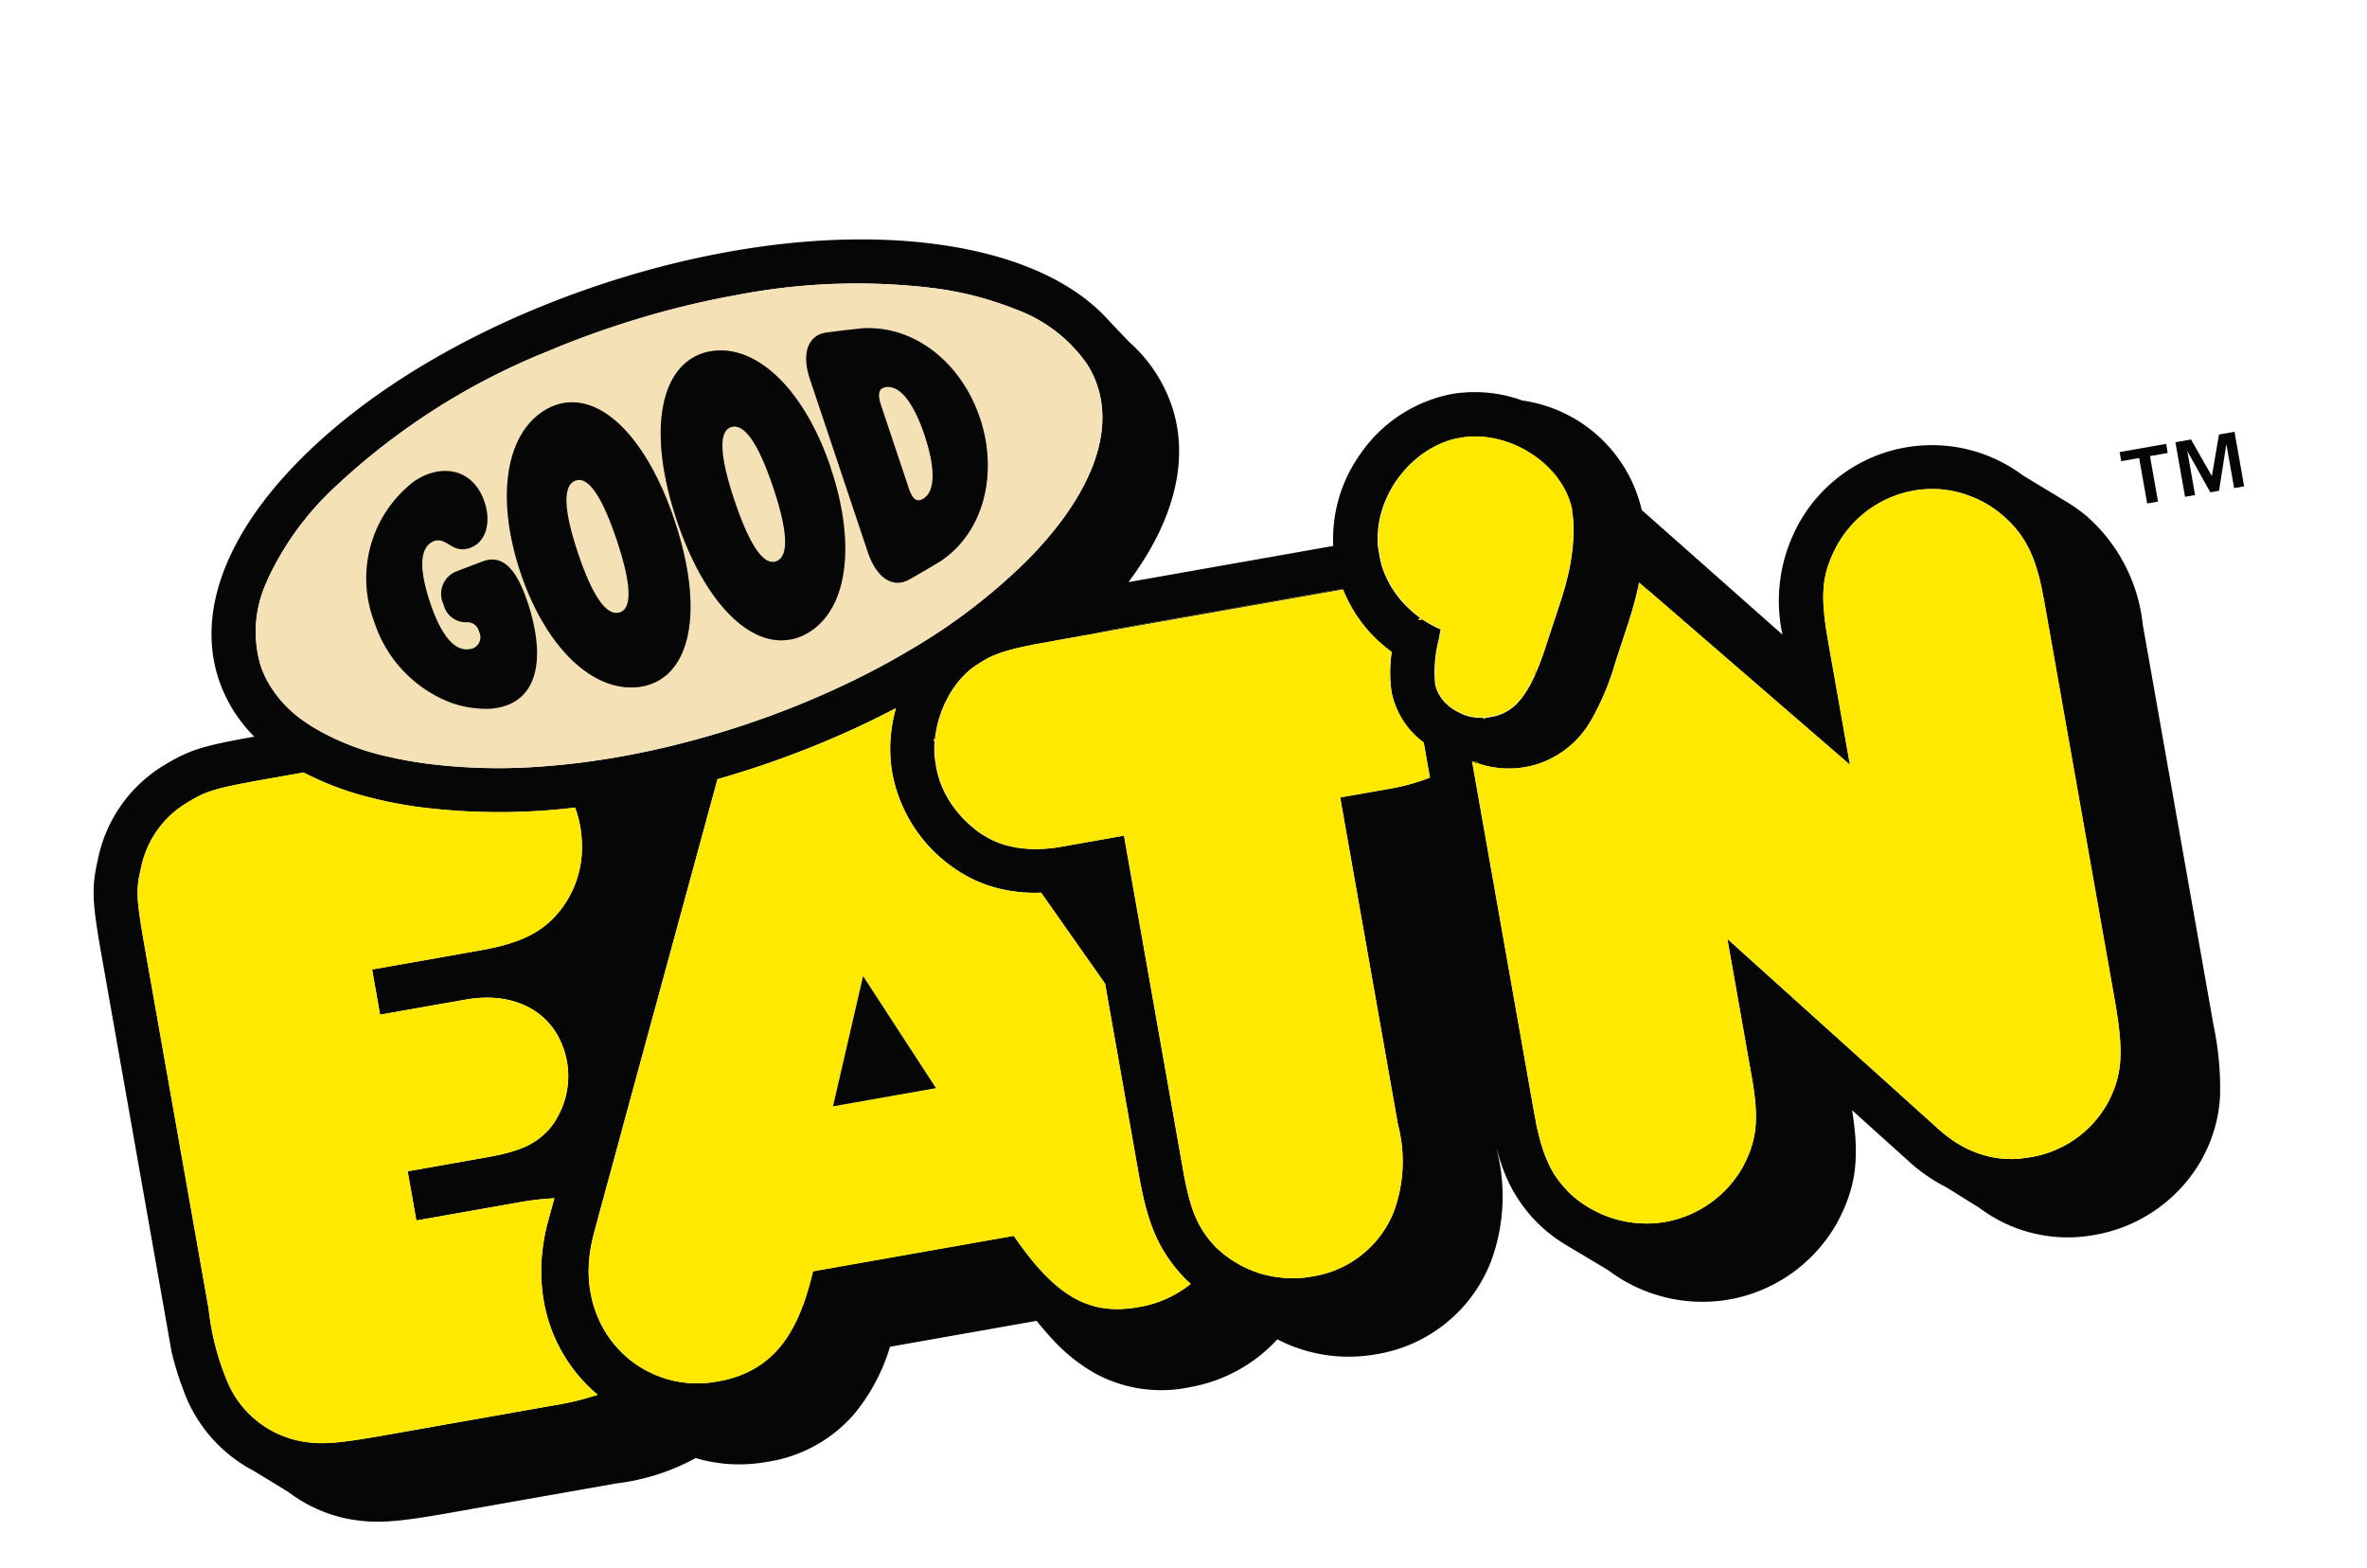 <svg viewBox="0 0 144.357 95.603" height="95.603" width="144.357" xmlns:xlink="http://www.w3.org/1999/xlink" xmlns="http://www.w3.org/2000/svg">
  <defs>
    <clipPath id="clip-path">
      <rect fill="none" height="73.517" width="133.621" data-sanitized-data-name="Rectángulo 6213" data-name="Rectángulo 6213" id="Rectángulo_6213"></rect>
    </clipPath>
  </defs>
  <g transform="matrix(0.985, -0.174, 0.174, 0.985, 0, 23.203)" data-sanitized-data-name="Grupo 6001" data-name="Grupo 6001" id="Grupo_6001">
    <g clip-path="url(#clip-path)" data-sanitized-data-name="Grupo 5996" data-name="Grupo 5996" id="Grupo_5996">
      <path fill="#171716" transform="translate(-32.637 -37.452)" d="M61.059,103.768l.054.128h0c-.019-.042-.037-.085-.055-.128m-1.931-2.222c.072.144.149.286.233.424q-.123-.208-.233-.424m3.626-33.691h-.045l.046,0h0m-.889,21.555c.028-.054.056-.107.082-.162s.051-.11.073-.165Z" data-sanitized-data-name="Trazado 36677" data-name="Trazado 36677" id="Trazado_36677"></path>
      <path fill="#171716" transform="translate(-35.015 -68.595)" d="M65.877,124.274l-.065.14c.094.047.186.1.277.145-.069-.1-.138-.191-.211-.285m-2.44,10.636.054.128h0c-.019-.042-.037-.085-.055-.128m34.531-3.228c.043.164.094.322.151.475-.055-.154-.106-.311-.151-.475" data-sanitized-data-name="Trazado 36678" data-name="Trazado 36678" id="Trazado_36678"></path>
      <path fill="#171716" transform="translate(-32.637 -78.96)" d="M61.059,145.276l.054.128h0c-.019-.042-.037-.085-.055-.128m-1.931-2.223c.072.145.149.286.233.425-.082-.139-.16-.28-.233-.425" data-sanitized-data-name="Trazado 36679" data-name="Trazado 36679" id="Trazado_36679"></path>
      <path fill="#171716" transform="translate(-64.343 -38.708)" d="M116.57,70.158l.057.119v0c.012-.049.026-.1.04-.147l-.1.031m5.114,9.036.006.006h0a.006.006,0,0,1-.006,0m-5.114-9.036.057.119v0c.012-.049.026-.1.04-.147l-.1.031m5.114,9.036.006.006h0a.006.006,0,0,1-.006,0m-5.114-9.036.057.119v0c.012-.049.026-.1.04-.147l-.1.031m5.114,9.036.006.006h0a.006.006,0,0,1-.006,0" data-sanitized-data-name="Trazado 36680" data-name="Trazado 36680" id="Trazado_36680"></path>
      <path fill="#171716" transform="translate(-70.643 -49.879)" d="M127.985,90.366l.006.006h0a.006.006,0,0,1-.006,0m0,0,.006.006h0a.006.006,0,0,1-.006,0" data-sanitized-data-name="Trazado 36681" data-name="Trazado 36681" id="Trazado_36681"></path>
      <path fill="#171716" transform="translate(-103.885 -41.392)" d="M188.21,79.861v0l.009,0-.009-.006m4.739-4.87c-.009.11-.019.22-.033.331.033-.046.064-.094.095-.141-.019-.064-.04-.127-.062-.19m-3.578,2.387-.033-.006c.037.031.074.061.113.089.013-.022.027-.045.039-.069l-.119-.015m-1.151,2.489c.1.064.2.124.3.179v-.1c-.1-.024-.2-.049-.3-.078" data-sanitized-data-name="Trazado 36682" data-name="Trazado 36682" id="Trazado_36682"></path>
      <path fill="#171716" transform="translate(-77.281 -32.941)" d="M140.235,96.028c.043.164.094.322.151.475-.055-.153-.106-.311-.151-.475M155.7,59.679H143.09c-1.237,0-2.241,0-3.079.015h13.621c.874,0,1.546,0,2.073,0,0-.006,0-.01,0-.017m2.81.136c.006.016.012.034.018.052h-.012a.037.037,0,0,1,.013,0v0c-.006-.018-.012-.034-.019-.052M160,62.227c-.024.047-.048.1-.07.146l.222.007c-.052-.051-.1-.1-.152-.153" data-sanitized-data-name="Trazado 36683" data-name="Trazado 36683" id="Trazado_36683"></path>
      <path fill="#050605" transform="translate(-70.643 -49.879)" d="M127.985,90.366l.006.006h0a.006.006,0,0,1-.006,0m0,0,.006.006h0a.006.006,0,0,1-.006,0" data-sanitized-data-name="Trazado 36684" data-name="Trazado 36684" id="Trazado_36684"></path>
      <path fill="#050605" transform="translate(-70.643 -49.879)" d="M127.985,90.366l.006.006h0a.006.006,0,0,1-.006,0m0,0,.006.006h0a.006.006,0,0,1-.006,0" data-sanitized-data-name="Trazado 36685" data-name="Trazado 36685" id="Trazado_36685"></path>
      <path fill="#050605" transform="translate(-70.643 -49.879)" d="M127.985,90.366l.006.006h0a.006.006,0,0,1-.006,0m0,0,.006.006h0a.006.006,0,0,1-.006,0" data-sanitized-data-name="Trazado 36686" data-name="Trazado 36686" id="Trazado_36686"></path>
      <path fill="#050605" transform="translate(-70.643 -49.879)" d="M127.985,90.366l.006.006h0a.006.006,0,0,1-.006,0m0,0,.006.006h0a.006.006,0,0,1-.006,0" data-sanitized-data-name="Trazado 36687" data-name="Trazado 36687" id="Trazado_36687"></path>
      <path fill="#050605" transform="translate(-70.643 -49.879)" d="M127.985,90.366l.006.006h0a.006.006,0,0,1-.006,0m0,0,.006.006h0a.006.006,0,0,1-.006,0" data-sanitized-data-name="Trazado 36688" data-name="Trazado 36688" id="Trazado_36688"></path>
      <path fill="#050605" transform="translate(-70.643 -49.879)" d="M127.985,90.366l.006.006h0a.006.006,0,0,1-.006,0m0,0,.006.006h0a.006.006,0,0,1-.006,0" data-sanitized-data-name="Trazado 36689" data-name="Trazado 36689" id="Trazado_36689"></path>
      <path fill="#050605" transform="translate(-70.643 -49.879)" d="M127.985,90.366l.006.006h0a.006.006,0,0,1-.006,0m0,0,.006.006h0a.006.006,0,0,1-.006,0" data-sanitized-data-name="Trazado 36690" data-name="Trazado 36690" id="Trazado_36690"></path>
      <path fill="#050605" transform="translate(-70.643 -49.879)" d="M127.985,90.366l.006.006h0a.006.006,0,0,1-.006,0m0,0,.006.006h0a.006.006,0,0,1-.006,0" data-sanitized-data-name="Trazado 36691" data-name="Trazado 36691" id="Trazado_36691"></path>
      <path fill="#050605" transform="translate(0.001 0)" d="M57.341,40.487l.006.006h0s0,0-.006,0m66.572-10.14-.025-.031-.024-.03a10.136,10.136,0,0,0-1.055-1.074l-2.358-2.065a9.275,9.275,0,0,0-14.458,1.184,9.719,9.719,0,0,0-1.667,5.826L97.2,25.19a8.726,8.726,0,0,0-6.009-7.841h0a8.49,8.49,0,0,0-4.175-1.138,8.8,8.8,0,0,0-6.132,2.644,8.937,8.937,0,0,0-2.589,5.22H65.616c2.988-2.8,4.566-5.846,4.566-8.865a8.542,8.542,0,0,0-.1-1.276,9.11,9.11,0,0,0-1.865-4.256l-.944-1.417h0c-1.662-2.741-4.871-4.965-9.357-6.431C52.057-.09,44.607-.514,36.944.63S22.281,4.353,17.23,7.9c-5.32,3.732-7.9,8.134-7.264,12.393a8.946,8.946,0,0,0,1.522,3.787c-3.337.009-4.089.108-5.965.859l-.037.015-.038.017A8.72,8.72,0,0,0,.8,29.788C.063,31.516,0,32.391,0,35.9V57.96A18.555,18.555,0,0,0,.292,62.5a8.961,8.961,0,0,0,3.371,5.65L5.522,69.79a8.923,8.923,0,0,0,3.212,2.216l.046.019.047.016c1.557.574,2.744.715,6.047.715H25.3a13.4,13.4,0,0,0,5.039-.681,9.355,9.355,0,0,0,4.213.985,8.735,8.735,0,0,0,5.733-1.916,11.633,11.633,0,0,0,2.905-3.691h9.079c.256.474.514.91.779,1.311a.454.454,0,0,0,.031.049,10.547,10.547,0,0,0,2.114,2.393,8.437,8.437,0,0,0,5.567,1.855,9.471,9.471,0,0,0,5.765-1.944A9.47,9.47,0,0,0,72.33,73.06a9.038,9.038,0,0,0,7.82-4.308l.009-.013.008-.013a11.454,11.454,0,0,0,1.549-6.574v-.186a11.933,11.933,0,0,0,.293,1.907,9.025,9.025,0,0,0,1.54,3.243l.028.04.031.04a9.357,9.357,0,0,0,1.357,1.41h0l2.145,1.856.008.007a9.539,9.539,0,0,0,6.963,3.049,9.443,9.443,0,0,0,7.234-3.395l.025-.03.024-.03c1.5-1.9,2.053-3.6,2.1-6.605l2.817,3.611a10.318,10.318,0,0,0,2.027,2.017l0,0,1.754,1.574a8.963,8.963,0,0,0,6.628,2.855,9.317,9.317,0,0,0,7.367-3.545l0-.006,0-.006a8.753,8.753,0,0,0,1.641-3.41,18.4,18.4,0,0,0,.369-4.308V37.375a10.215,10.215,0,0,0-2.163-7.028m-110-15.481v0a17.916,17.916,0,0,1,4.859-4.772,41.487,41.487,0,0,1,14.5-6.048.605.605,0,0,0,.064-.015c1.306-.293,2.644-.543,4.005-.746a53.883,53.883,0,0,1,7.923-.6A38.556,38.556,0,0,1,57.088,4.374a20.394,20.394,0,0,1,4.629,2.112,9.1,9.1,0,0,1,3.729,4.07h0a6.013,6.013,0,0,1,.386,1.394c.478,3.2-1.707,6.683-6.151,9.8a35.92,35.92,0,0,1-7.91,4.081q-1.09.413-2.231.78h0q-.634.2-1.282.392h0a53.562,53.562,0,0,1-6.4,1.439q-.369.06-.741.116l-.545.079c-1.247.172-2.486.3-3.709.39-1.324.1-2.632.138-3.914.131-.336,0-.67-.006-1-.015q-1.7-.042-3.325-.207a34.485,34.485,0,0,1-7.252-1.47q-1.019-.333-1.929-.716l-.034-.015a15.268,15.268,0,0,1-4.365-2.667c-.149-.137-.292-.274-.429-.414v0a7.224,7.224,0,0,1-1.768-2.829,5.967,5.967,0,0,1-.219-.935,7.264,7.264,0,0,1,1.29-5.026M30.118,30.4l-.046,0h.046m-5.07,20.365c-1.037.793-2.011,1.037-4.144,1.037H16.089v3.046h6.156a17.858,17.858,0,0,1,2.367.128l-.6,1.263a11.627,11.627,0,0,0-.518,1.275,10.773,10.773,0,0,0-.609,3.489,9.6,9.6,0,0,0,2.242,6.232,17.527,17.527,0,0,1-2.824.17H11.884c-3.109,0-3.962-.122-5.12-.55l-.107-.046A6.088,6.088,0,0,1,3,62.364c-.03-.125-.055-.252-.079-.381A15.835,15.835,0,0,1,2.68,57.96V35.9c0-3.413.061-3.839.609-5.118a6.014,6.014,0,0,1,3.23-3.352c1.524-.611,1.829-.672,5.79-.672h1.761a18.509,18.509,0,0,0,3.694,2.193q.538.246,1.108.474.8.317,1.658.6A38.741,38.741,0,0,0,30,31.743a5.966,5.966,0,0,1,.1.9c0,.088.006.176.006.265a7.2,7.2,0,0,1-.082,1.077,6.2,6.2,0,0,1-2.112,3.86c-1.22,1.035-2.622,1.463-5.12,1.463h-6.7v2.8h5.3c2.522,0,4.365,1.147,5.087,2.972a5.1,5.1,0,0,1-1.43,5.683M55.138,67.061h0c.011.018.021.035.033.052a.611.611,0,0,1-.034-.052m6.6-.1c-.134.069-.273.133-.411.194-.055.024-.109.046-.164.067s-.131.052-.2.076-.11.04-.167.058l-.17.055c-.051.015-.1.031-.155.045l-.161.043c-.108.028-.218.052-.328.074-.042.009-.085.017-.127.024a6.755,6.755,0,0,1-.718.092c-.055,0-.11.007-.165.01s-.1,0-.145.006c-.067,0-.135,0-.2,0-.1,0-.189,0-.283,0-.061,0-.122,0-.183-.008-.034,0-.067,0-.1-.006H58.02l-.224-.019a.054.054,0,0,1-.017,0c-.077-.007-.153-.016-.229-.027a.3.3,0,0,1-.04,0c-.073-.01-.146-.021-.218-.033l-.04-.007c-.07-.012-.14-.026-.208-.042-.015,0-.03-.006-.045-.009-.073-.015-.144-.033-.217-.052l-.03-.007c-.054-.013-.107-.03-.159-.046-.028-.008-.055-.017-.083-.026-.047-.015-.1-.03-.143-.047l-.086-.03-.007,0c-.064-.024-.127-.047-.19-.074s-.142-.06-.21-.092l-.021-.01c-.065-.03-.129-.061-.194-.1-.081-.042-.16-.086-.237-.133s-.133-.08-.2-.122a.039.039,0,0,0-.013-.009c-.067-.044-.133-.091-.2-.138s-.134-.1-.2-.152l0,0c-.069-.053-.137-.11-.2-.17l-.1-.091-.1-.093c-.051-.047-.1-.095-.147-.144-.033-.033-.066-.065-.1-.1l-.092-.1c-.1-.106-.194-.218-.289-.334l-.094-.116c-.082-.1-.165-.213-.246-.327-.031-.043-.063-.086-.094-.131s-.061-.088-.092-.134c-.042-.063-.084-.125-.125-.19-.03-.043-.056-.086-.085-.129l-.067-.107c-.031-.049-.061-.1-.092-.151l-.091-.152c-.006-.012-.013-.022-.019-.033-.028-.049-.058-.1-.086-.149-.056-.1-.115-.2-.171-.31-.03-.052-.058-.106-.086-.159Q52.111,62.8,51.8,62.1H39.363c-.225.522-.454,1-.691,1.444l-.1.189c-.125.225-.25.438-.379.642-.073.113-.145.225-.219.332q-.263.386-.539.716c-.045.054-.089.1-.134.156a6.823,6.823,0,0,1-.84.812c-.066.052-.131.1-.2.154-.051.037-.1.073-.152.107-.033.024-.065.047-.1.069a.146.146,0,0,1-.024.015c-.053.037-.107.07-.161.1a5.882,5.882,0,0,1-.518.279c-.045.021-.089.042-.134.061s-.074.033-.112.047a.05.05,0,0,1-.013.006c-.049.019-.1.04-.148.058l-.071.027c-.049.018-.1.036-.151.052L34.6,67.4l-.055.018-.129.039-.125.033c-.086.022-.172.043-.261.061-.06.013-.119.025-.18.037h0q-.134.025-.273.045c-.08.012-.162.022-.246.031l-.085.009-.2.016c-.091.008-.183.012-.277.015l-.1,0c-.082,0-.165,0-.249,0s-.14,0-.21,0c-.046,0-.091,0-.135-.006-.106,0-.21-.012-.315-.022-.122-.012-.244-.027-.363-.045-.055-.007-.112-.016-.165-.026-.029,0-.055-.009-.082-.015s-.079-.015-.118-.022-.085-.017-.126-.028-.109-.024-.163-.039-.1-.024-.147-.039a.206.206,0,0,1-.035-.01c-.044-.012-.089-.024-.134-.039l-.134-.042-.022-.008c-.072-.024-.142-.049-.211-.074-.094-.036-.186-.072-.277-.112-.07-.028-.138-.06-.207-.092s-.153-.073-.229-.112-.152-.081-.226-.122l-.165-.1-.081-.049-.18-.116a.026.026,0,0,0-.009-.006c-.069-.048-.136-.094-.2-.143h0c-.051-.037-.1-.074-.149-.113-.149-.115-.292-.236-.431-.364-.067-.062-.133-.125-.2-.19-.037-.037-.074-.076-.11-.115a6.4,6.4,0,0,1-.766-.983c-.024-.037-.049-.076-.072-.115-.01-.015-.019-.031-.028-.046q-.125-.208-.232-.424c-.079-.155-.151-.316-.218-.48-.021-.052-.04-.1-.06-.155a6.6,6.6,0,0,1-.222-.7c-.011-.043-.022-.088-.031-.133-.017-.064-.031-.128-.043-.2-.009-.037-.016-.076-.024-.115l-.018-.1c-.01-.055-.019-.112-.026-.168-.012-.073-.021-.147-.03-.224,0-.039-.009-.078-.012-.118-.006-.056-.01-.113-.015-.171s-.008-.116-.01-.174c0-.021,0-.042,0-.061,0-.1-.006-.194-.006-.291,0-.06,0-.119,0-.179s0-.121.007-.18.008-.121.012-.182.009-.115.015-.171a.028.028,0,0,0,0-.01v0c.006-.051.011-.1.018-.152.009-.073.02-.147.031-.222s.022-.149.037-.222.028-.149.045-.222a.255.255,0,0,1,.008-.036c.013-.062.026-.125.043-.188s.037-.149.058-.224.033-.122.052-.183c.042-.146.09-.292.142-.438.019-.055.04-.112.061-.167s.043-.113.066-.17.044-.113.068-.17.048-.113.073-.17.049-.112.076-.168c.01-.027.024-.052.036-.079l.7-1.494,1.154-2.447.729-1.545.009-.018.006-.012.155-.328.008-.015,0-.01.009-.021,2.422-5.133v0l5.807-12.306.651-1.381.572-1.211.463-.049q1.091-.12,2.19-.285c.511-.076,1.02-.159,1.525-.249h0l.006-.008.006-.006a.023.023,0,0,1,.011-.009l-.022.022q1.944-.342,3.814-.807a.269.269,0,0,0,.051-.012q1.385-.341,2.719-.75c.234-.07.465-.143.7-.218-.012.026-.026.052-.036.078-.049.1-.1.209-.142.315a9.443,9.443,0,0,0-.429,1.242,8.779,8.779,0,0,0-.262,1.464c-.024.25-.036.5-.036.754a9.047,9.047,0,0,0,2.63,6.3l.022.022.024.024a8.225,8.225,0,0,0,2.007,1.488,9.135,9.135,0,0,0,2.985.932L58.1,43.981l1.854,3.955v11.67c0,2.867.247,4.7,1.594,6.766l.036.055.039.054c.095.131.192.259.293.384l-.183.1m19.91-27.956a12.584,12.584,0,0,1-2.612.241H76.044V59.484a8.952,8.952,0,0,1-1.158,5.18,6.384,6.384,0,0,1-5.546,3.048h-.086c-.073,0-.146,0-.217-.006h-.031l-.116,0-.149-.012-.185-.018-.171-.021c-.06-.008-.121-.017-.179-.027s-.1-.015-.143-.024-.082-.015-.122-.024l-.112-.024-.076-.017a.671.671,0,0,1-.076-.018c-.058-.013-.116-.028-.172-.045s-.128-.034-.191-.053l-.109-.034c-.045-.013-.088-.028-.133-.043s-.094-.033-.14-.049c-.063-.022-.125-.046-.186-.072s-.1-.04-.149-.062c-.029-.01-.055-.022-.084-.036l-.007,0-.013-.006-.019-.009h0l-.028-.013c-.036-.017-.072-.033-.108-.051l-.01,0c-.008,0-.013-.008-.021-.01s0,0-.006,0h0c-.044-.022-.089-.043-.133-.067s-.07-.036-.1-.055L66,66.864c-.107-.058-.211-.119-.316-.185l-.129-.083-.018-.012c-.061-.04-.122-.082-.181-.125s-.108-.076-.161-.118-.091-.07-.136-.106c-.063-.051-.124-.1-.185-.153-.03-.026-.06-.051-.088-.078v0c-.043-.037-.083-.074-.124-.113s-.073-.069-.107-.1-.07-.07-.106-.106l-.04-.042c-.052-.052-.1-.107-.151-.162a.339.339,0,0,1-.033-.035l-.012-.015c-.04-.045-.079-.09-.116-.136s-.089-.106-.131-.161c-.058-.073-.115-.147-.17-.224s-.1-.15-.142-.225q-.051-.083-.1-.165c-.015-.025-.03-.051-.043-.076-.035-.06-.067-.121-.1-.181l-.022-.044c-.022-.045-.046-.091-.067-.136a.182.182,0,0,1-.012-.022c0-.007-.008-.015-.01-.022A.35.35,0,0,1,63.287,64c-.017-.033-.031-.067-.046-.1s-.026-.058-.038-.086L63.2,63.8a.073.073,0,0,0-.006-.015v0c-.015-.036-.028-.073-.043-.109s-.027-.074-.042-.11c-.057-.153-.108-.311-.151-.475v0c-.015-.055-.03-.109-.043-.165-.027-.112-.052-.227-.074-.346-.006-.027-.01-.054-.015-.082s-.01-.056-.015-.085c-.012-.066-.022-.133-.031-.2-.006-.042-.011-.08-.018-.124,0,0,0-.007,0-.01a.138.138,0,0,0,0-.024c-.015-.119-.028-.245-.04-.372-.006-.064-.012-.13-.016-.2s-.009-.113-.012-.172a.24.24,0,0,1,0-.031c-.006-.074-.01-.152-.013-.229-.006-.121-.012-.244-.015-.372,0-.109-.007-.222-.009-.338,0-.046,0-.091,0-.138,0-.033,0-.065,0-.1,0-.079,0-.159,0-.241s0-.167,0-.252V39.249H58.869c-.056,0-.112,0-.167,0s-.1,0-.148,0l-.146-.006c-.015,0-.03,0-.045,0-.091,0-.181-.009-.268-.017l-.143-.01-.158-.016c-.046,0-.092-.011-.139-.017-.071-.008-.143-.018-.213-.027-.09-.013-.176-.027-.262-.043l-.136-.026-.134-.027h0c-.089-.019-.179-.04-.265-.063-.051-.013-.1-.025-.149-.04l-.006,0c-.025-.006-.049-.013-.073-.021-.053-.015-.107-.031-.159-.049l-.058-.019c-.047-.015-.1-.031-.142-.049s-.092-.034-.138-.052-.122-.048-.182-.075-.1-.042-.146-.064c0,0,0,0-.006,0s0,0-.006,0c-.072-.033-.142-.067-.211-.1l0,0c-.057-.03-.113-.061-.168-.092l-.094-.055-.006,0c-.065-.04-.131-.08-.195-.122s-.131-.088-.2-.134-.109-.08-.162-.122-.112-.086-.166-.133c-.077-.065-.155-.133-.229-.2-.056-.051-.111-.1-.164-.158s-.088-.094-.131-.142c-.069-.074-.134-.149-.2-.225-.036-.042-.07-.083-.1-.125s-.069-.083-.1-.127q-.2-.257-.371-.524l0-.006c-.026-.04-.052-.079-.074-.119s-.051-.081-.071-.121a.03.03,0,0,1-.006-.009c-.019-.033-.037-.064-.055-.1s-.037-.067-.055-.1-.027-.051-.04-.078c-.027-.052-.054-.1-.079-.158s-.052-.109-.076-.164-.046-.1-.067-.155-.045-.108-.065-.162-.04-.106-.058-.158c-.027-.076-.052-.152-.076-.228l-.009-.035c-.02-.062-.038-.124-.054-.186s-.033-.13-.048-.194c-.009-.039-.017-.078-.025-.116-.012-.054-.022-.106-.031-.159-.007-.039-.015-.078-.019-.117s-.01-.058-.013-.088l0-.027c0-.022-.008-.044-.009-.067s-.009-.065-.012-.1-.006-.055-.009-.082-.008-.079-.011-.117v0c-.006-.069-.009-.137-.012-.206,0-.042,0-.083,0-.127s0-.085,0-.128c0-.07,0-.14,0-.212a.077.077,0,0,1,0-.019.4.4,0,0,1,0-.04c0-.043,0-.086.009-.129a.2.2,0,0,1,0-.028c0-.049.008-.1.013-.151,0-.006,0-.01,0-.016s0-.011,0-.017a.055.055,0,0,0,0-.015c0-.026.008-.049.01-.073s0-.019,0-.028c.006-.048.012-.094.021-.142.01-.073.024-.145.037-.218s.03-.144.046-.216c.012-.052.025-.1.039-.156h0l-.056-.119.1-.031c.017-.058.034-.118.052-.176s.037-.118.058-.176.049-.137.075-.206c.019-.052.04-.1.061-.153l.013-.031c0-.008.006-.017.01-.026.026-.062.054-.125.082-.187s.052-.113.079-.168a.051.051,0,0,0,.008-.013c.063-.128.129-.253.2-.377.03-.054.06-.106.093-.156s.051-.084.078-.125l.006-.01.009-.015c.028-.042.055-.085.083-.127s.061-.089.094-.134.063-.09.1-.133l.043-.058a.584.584,0,0,1,.044-.056s0,0,0-.008l.109-.134c.067-.083.137-.164.211-.243.026-.03.052-.06.081-.088s.055-.058.085-.086.058-.058.086-.086.061-.058.091-.086c.061-.056.122-.112.183-.165l.1-.085,0,0c.015-.012.028-.024.043-.034l.043-.034c.051-.04.1-.079.155-.117l.139-.1.021-.013c.051-.033.1-.066.152-.1s.086-.054.131-.078.116-.064.174-.094l.008,0c.021-.012.043-.022.065-.033.056-.028.115-.055.171-.08l.161-.069c.052-.022.1-.045.155-.064s.1-.04.151-.06.1-.037.149-.055l.116-.04c.064-.021.128-.042.194-.061l.079-.021c.074-.021.152-.039.231-.056.043-.011.089-.02.135-.029l.133-.025.16-.026c.043-.007.089-.013.135-.019.064-.009.131-.016.2-.024.054-.006.109-.012.165-.017s.124-.012.19-.016l.1-.008.1-.007h.006c.064,0,.131-.009.2-.012l.243-.012H58.6l.182-.008h.031l.262-.009.31-.007.222,0h.008v0h.037l.155,0c.067,0,.136,0,.206,0h.143c.194,0,.4,0,.611-.006h.676c.238,0,.487,0,.75,0h.542c.839-.013,1.843-.015,3.079-.015h12.61l0,.016a8.791,8.791,0,0,0,1.04,2.665,9.352,9.352,0,0,0,1.214,1.618,8.292,8.292,0,0,0-.429,2.358,5.083,5.083,0,0,0,1.394,3.419Zm2.57-3.508-.011-.006-.009-.006-.035-.024c-.045-.03-.088-.061-.13-.092s-.086-.067-.128-.1a.257.257,0,0,0-.024-.021c-.028-.024-.056-.047-.085-.074l-.058-.055,0,0c-.037-.036-.072-.071-.106-.107s-.067-.075-.1-.112l-.01-.012c-.031-.039-.062-.078-.091-.116h0a.07.07,0,0,1-.009-.012v0c-.017-.021-.033-.043-.048-.065l-.044-.066c-.015-.022-.03-.044-.043-.067s-.028-.045-.04-.067a.012.012,0,0,0,0-.009c-.026-.047-.052-.1-.076-.146a.437.437,0,0,1-.024-.051.433.433,0,0,1-.022-.051c-.015-.034-.028-.069-.042-.1s-.02-.055-.029-.082l0-.009c-.01-.031-.021-.064-.028-.1s-.013-.046-.02-.07a1.893,1.893,0,0,1-.043-.237c0-.037-.009-.076-.01-.115s0-.083,0-.125a7.92,7.92,0,0,1,.67-2.559c.061-.122.122-.366.244-.611-.043-.03-.088-.06-.131-.091l-.066-.046-.064-.046c-.026-.02-.052-.038-.078-.058-.053-.039-.106-.079-.156-.121l-.016-.013-.137-.112-.067-.06c-.025-.021-.051-.043-.074-.065,0,0-.008-.008-.012-.01l-.1-.09c-.027-.024-.053-.049-.079-.074h0l-.222-.008c.022-.049.046-.1.07-.146-.042-.043-.084-.086-.124-.129s-.086-.1-.128-.144-.084-.1-.124-.146c-.021-.026-.042-.051-.061-.076s-.039-.049-.058-.074c-.039-.051-.078-.1-.115-.153l-.018-.024c-.028-.039-.057-.079-.083-.119s-.073-.106-.108-.161-.083-.133-.124-.2c0-.009-.01-.016-.015-.025l-.012-.021,0-.006c-.028-.046-.054-.092-.079-.14l0,0-.013-.024c0-.007-.008-.015-.012-.022s0-.007-.006-.012c-.015-.027-.028-.054-.042-.081-.024-.046-.047-.092-.069-.138s-.055-.116-.082-.174c-.04-.089-.078-.182-.113-.272a.3.3,0,0,1-.01-.03c-.024-.06-.045-.119-.065-.179a.049.049,0,0,0-.013,0l.012,0-.018-.052-.031-.1a.373.373,0,0,1-.012-.036c-.022-.07-.042-.142-.061-.213s-.036-.137-.052-.206c-.02-.085-.038-.17-.052-.256-.013-.063-.024-.125-.033-.188v0c-.012-.069-.021-.137-.028-.206,0-.008,0-.013,0-.021s0-.017,0-.026a.108.108,0,0,1,0-.024c0-.019,0-.04-.006-.06s0-.04,0-.06a.166.166,0,0,1,0-.026v0a.254.254,0,0,1,0-.031c0-.06-.009-.118-.011-.177a.359.359,0,0,1,0-.037c0-.073,0-.146,0-.219s0-.135,0-.2v-.013c0-.027,0-.052,0-.079s0-.049.006-.075c0-.073.011-.146.02-.22,0-.022.006-.044.009-.067.006-.051.013-.1.021-.154l.022-.133c.007-.042.015-.082.024-.124s.015-.07.022-.1.022-.1.034-.143c.024-.095.051-.19.079-.285.024-.076.049-.152.076-.228.018-.051.037-.1.057-.152s.028-.076.043-.113l.009-.02c.017-.039.033-.079.051-.117s.034-.079.054-.119.042-.091.064-.136v0c.017-.036.035-.071.054-.107.042-.081.085-.16.129-.238s.081-.137.122-.2.085-.134.129-.2c.033-.049.065-.1.1-.146s.046-.065.072-.1.07-.095.107-.141.057-.072.085-.106c.058-.072.118-.14.177-.209.03-.034.061-.069.093-.1.044-.049.089-.1.135-.143l.054-.054c.064-.065.129-.128.2-.189l.067-.061.063-.055c.049-.044.1-.086.152-.129l.109-.088c.037-.03.074-.058.112-.086.07-.054.143-.106.215-.156l.013-.009c.078-.054.156-.1.235-.155.022-.015.046-.03.07-.043s.074-.046.113-.069l.072-.042.129-.072c.043-.024.086-.046.131-.069l.085-.042c.04-.021.081-.04.122-.058s.088-.04.133-.06l.115-.049.147-.058c.043-.017.088-.033.133-.047s.065-.024.1-.035c.128-.043.258-.082.389-.115l.073-.018c.03-.007.06-.015.09-.021.067-.015.135-.03.2-.042a.246.246,0,0,1,.034-.008l.109-.018.1-.015.131-.017c.039,0,.076-.009.115-.012l.033,0c.067-.006.134-.01.2-.013h0l.06,0h.177c.067,0,.135,0,.2,0s.135.006.2.012l.022,0,.171.016c.036,0,.072.009.109.015a.336.336,0,0,1,.039.006c.028,0,.058.007.088.012.056.009.115.02.171.031s.133.026.2.042.131.031.2.049.119.031.177.051.1.031.149.048.1.033.149.051c.1.035.2.073.293.115.047.019.1.04.144.062.143.064.285.134.423.209l.083.046c.028.015.055.031.083.047s.088.051.129.076l.012.007.012.008.012.008,0,0q.29.181.562.389c.058.045.116.091.173.137s.11.094.164.142a6.455,6.455,0,0,1,.491.48c.04.043.081.088.119.132s.078.09.115.134.077.094.113.142.071.094.107.141l.1.145c.033.047.065.1.1.146s.064.1.094.149l.089.152c.058.1.113.2.163.309l0,.007c.024.049.048.1.07.149s.046.106.069.16.043.106.062.159a.644.644,0,0,1,.027.076c.012.03.022.06.031.088s.028.085.042.128c.008.022.013.043.019.065.013.043.026.088.036.131s.028.11.04.165a.791.791,0,0,1,.018.083c.006.027.01.055.016.083.011.054.02.106.027.16,0,.018,0,.034.008.052.006.049.012.1.016.147s.009.073.011.11c.006.067.009.135.012.2,0,.042,0,.082,0,.124s0,.112,0,.17c0,.034,0,.069,0,.1s0,.078-.008.117,0,.051-.006.078c0,.055-.009.11-.016.167s-.013.115-.021.172l-.013.1c-.006.036-.01.07-.017.106-.009.052-.017.1-.026.158l-.027.14c-.045.233-.1.474-.168.721-.028.1-.058.205-.089.311l0,.016c-.017.052-.033.106-.049.16l.037.008h0l.074.017-.079-.017a.319.319,0,0,0-.043.007l-.051.158-.054.158,0,.015c-.036.1-.072.2-.11.307s-.082.218-.125.328c-.033.078-.064.156-.1.235l-.076.177c-.036.083-.072.165-.11.25-.051.112-.1.224-.156.337-.033.069-.066.135-.1.2q-.032.067-.067.134c-.056.113-.116.228-.176.341l-.3.561-.368.684-.609,1.132q-.132.252-.259.487l-.064.116c-.021.039-.042.076-.062.113-.168.3-.331.577-.492.83-.037.06-.074.116-.112.173a.051.051,0,0,1-.008.013c-.031.047-.062.095-.095.141v0c-.027.039-.052.078-.079.115l-.117.165c-.039.054-.077.106-.116.156s-.067.088-.1.129a.026.026,0,0,0-.008.011l-.013.016c-.028.036-.056.072-.085.1-.068.082-.137.161-.205.235-.029.033-.058.064-.088.094s-.065.069-.1.1-.065.064-.1.1-.067.061-.1.09c-.009.009-.018.016-.027.024-.063.054-.127.1-.189.152l-.057.042v0l-.106.073-.092.06-.069.04,0,0c-.026.016-.051.03-.076.043l-.009,0-.025.013c-.03.017-.061.031-.092.046-.051.024-.1.046-.151.067l-.121.046c-.047.017-.094.031-.14.045s-.091.025-.136.036l-.134.028h0c-.046.009-.092.016-.14.022s-.07.009-.106.012-.065.008-.1.009h-.006l-.088,0c-.045,0-.09,0-.134,0s-.106,0-.158,0l-.028,0c-.037,0-.073,0-.109-.009L85.6,36c-.012.024-.025.046-.039.069-.039-.028-.076-.058-.113-.089h0c-.042-.006-.082-.013-.124-.022s-.081-.017-.119-.027l-.026-.006-.016,0c-.021,0-.04-.011-.061-.017a.028.028,0,0,1-.012,0,.769.769,0,0,1-.086-.025h0l-.008,0c-.045-.013-.088-.028-.129-.045a.175.175,0,0,1-.033-.01l-.019-.008-.009,0-.006,0a.123.123,0,0,0-.031-.013l-.092-.039a3,3,0,0,1-.35-.181c-.019-.012-.037-.024-.056-.034l-.055-.036M120.4,59.575c0,3.231-.306,4.572-1.463,6.094a6.586,6.586,0,0,1-5.241,2.5c-.091,0-.183,0-.273-.006-.045,0-.091,0-.136-.006l-.134-.009a.535.535,0,0,1-.055,0l-.056,0c-.042,0-.082-.007-.122-.012l-.21-.027-.176-.028c-.047-.008-.1-.017-.142-.027l-.138-.028c-.043-.009-.086-.02-.129-.03-.076-.018-.151-.037-.225-.06a.471.471,0,0,1-.049-.013l-.125-.037-.031-.01-.069-.022c-.026-.008-.051-.017-.076-.027-.056-.018-.112-.039-.167-.06l-.021-.009c-.079-.03-.156-.062-.232-.1-.046-.019-.093-.04-.137-.061l-.136-.065c-.076-.037-.151-.076-.225-.118-.118-.064-.234-.134-.349-.207-.065-.042-.131-.085-.2-.131-.019-.012-.04-.027-.06-.042-.052-.036-.1-.073-.155-.113-.081-.059-.16-.122-.238-.187s-.139-.118-.207-.179c-.039-.033-.076-.067-.113-.1-.069-.061-.137-.127-.2-.2-.036-.036-.071-.073-.106-.11-.055-.056-.11-.116-.165-.176,0,0-.008-.008-.01-.012s0,0,0,0c-.049-.053-.1-.107-.143-.162s-.078-.092-.115-.138c-.06-.072-.118-.146-.176-.22l-7.616-9.761-2.99-3.832v8.533c0,2.681-.365,3.9-1.524,5.363a6.782,6.782,0,0,1-5.18,2.439,6.531,6.531,0,0,1-.726-.04c-.061-.006-.121-.013-.18-.022s-.1-.015-.156-.024l-.119-.019-.127-.024c-.08-.017-.161-.033-.24-.052-.049-.012-.1-.024-.146-.037l-.158-.043c-.051-.013-.1-.03-.154-.046h0c-.043-.012-.086-.027-.128-.042s-.091-.03-.136-.046-.121-.043-.18-.067-.092-.036-.137-.055-.062-.026-.092-.039-.086-.037-.128-.056c-.061-.028-.124-.056-.185-.088s-.121-.061-.182-.092l-.089-.048c-.031-.016-.061-.033-.09-.049-.045-.025-.089-.051-.133-.077s-.092-.055-.138-.085-.1-.064-.152-.1l-.145-.1c-.043-.03-.085-.061-.128-.094-.009-.006-.019-.012-.028-.02l-.138-.107c-.043-.033-.086-.067-.128-.1s-.085-.069-.125-.106-.069-.058-.1-.09-.075-.067-.112-.1-.065-.061-.1-.094a.165.165,0,0,1-.021-.019q-.083-.081-.161-.165c-.033-.034-.065-.07-.1-.106-.053-.06-.106-.119-.156-.181s-.1-.122-.151-.185c-.08-.112-.156-.222-.229-.332l-.058-.09c-.027-.042-.052-.082-.078-.124l-.027-.045c-.022-.035-.045-.073-.065-.11-.054-.092-.1-.183-.154-.277-.024-.046-.047-.094-.07-.142-.017-.033-.033-.065-.048-.1s-.033-.072-.047-.108-.045-.1-.065-.155l-.046-.117s0,0,0-.006,0-.007,0-.012c-.03-.078-.058-.158-.085-.238-.015-.048-.03-.1-.045-.146-.01-.034-.021-.067-.028-.1,0,0,0-.01,0-.015l-.009-.033a.039.039,0,0,1,0-.013v0a.107.107,0,0,1-.006-.019.07.07,0,0,0-.006-.018v-.006c0-.008,0-.017-.006-.024v0c-.012-.045-.024-.092-.035-.14s-.027-.115-.039-.174c-.029-.129-.052-.262-.075-.4-.007-.043-.013-.088-.019-.134s-.01-.073-.015-.108c-.009-.063-.017-.127-.024-.192s-.015-.131-.021-.2-.01-.109-.015-.164c0-.039-.006-.078-.009-.116s-.008-.093-.01-.139c0-.071-.009-.146-.013-.22,0-.045,0-.091-.008-.137,0-.013,0-.028,0-.042,0-.074-.008-.151-.009-.228,0-.037,0-.076,0-.113,0-.063,0-.127,0-.192,0-.028,0-.055,0-.083,0-.134-.006-.273-.006-.414,0-.1,0-.2,0-.3V38.469l.009.006c.1.028.2.054.3.078v.1a5.787,5.787,0,0,0,1.855.655,5.531,5.531,0,0,0,.827.081h.134a6.271,6.271,0,0,0,.723-.042,5.834,5.834,0,0,0,3.75-2.089h0A16.067,16.067,0,0,0,94.024,34l1.271-2.361,0-.006,0-.008c.317-.6.6-1.193.839-1.78.046-.11.089-.22.133-.329l.056.07.4.49v0L107,42.692V35.135c0-2.681.244-3.9,1.219-5.3a6.68,6.68,0,0,1,5.487-2.924l.187,0q.192,0,.38.021l.151.015.063.008.125.016c.046.006.093.013.138.021h.012c.039.006.078.013.116.021.054.009.109.019.163.031h0l.026.008h0a.03.03,0,0,1,.012,0,.037.037,0,0,1,.012,0c.054.011.106.022.158.036l.04.009.028.008.133.035.133.039c.089.027.179.055.267.086s.176.062.263.1.173.07.258.109h0c.085.039.168.078.25.119s.158.081.236.124l.155.089c.015.008.028.017.043.026.036.019.07.042.106.064.054.033.108.067.161.1.033.021.065.043.1.067l.015.01.065.045c.04.028.079.056.118.086.072.054.143.107.213.164s.145.117.215.179.115.1.17.153.137.131.2.2c.021.021.042.04.061.061s.051.052.074.079a.634.634,0,0,1,.047.051c.024.025.048.051.07.078.051.056.1.113.149.171s.094.121.14.18c.024.031.046.063.069.094s.067.091.1.137.064.091.094.137c.06.088.116.176.17.265s.1.168.146.253l0,0a.4.4,0,0,1,.025.047c.024.042.046.085.067.128a.266.266,0,0,1,.017.034c.037.072.071.143.1.216a.28.28,0,0,1,.018.039c.022.049.045.1.064.147l.018.045.018.046c.013.036.028.071.042.109l.007.018.011.028,0,.013c.013.039.027.076.04.115l.009.026.027.085.009.027c.01.03.019.058.028.089l0,.006v0c.012.042.026.085.037.128.008.028.015.058.022.086.024.088.045.179.065.27l0,.006c.02.089.039.18.055.274l.022.124c.009.057.017.116.026.174.013.085.026.173.035.263,0,.019.006.039.007.058.008.063.015.127.021.192s.012.138.018.209.01.142.015.214.008.122.01.185.008.14.009.213q.007.161.009.331c0,.113,0,.227,0,.344Z" data-sanitized-data-name="Trazado 36692" data-name="Trazado 36692" id="Trazado_36692"></path>
      <path fill="#050605" transform="translate(-53.019 -38.122)" d="M96.077,69.066l-.022.022.006-.008.006-.006a.018.018,0,0,1,.01-.009" data-sanitized-data-name="Trazado 36693" data-name="Trazado 36693" id="Trazado_36693"></path>
      <path fill="#050605" transform="translate(-53.019 -38.122)" d="M96.067,69.075l-.006.006-.006.008.022-.022a.02.02,0,0,0-.01.009" data-sanitized-data-name="Trazado 36694" data-name="Trazado 36694" id="Trazado_36694"></path>
      <path fill="#050605" transform="translate(-37.048 -37.452)" d="M67.167,67.855l-.046,0a.371.371,0,0,0,.045,0h0" data-sanitized-data-name="Trazado 36695" data-name="Trazado 36695" id="Trazado_36695"></path>
      <path fill="#050605" transform="translate(-35.753 -9.025)" d="M71.173,34.207c-3.017.074-5.482-3.281-6.208-8.146s.652-8.8,3.561-9.6c2.931-.757,5.424,2.6,6.251,8.14s-.578,9.477-3.6,9.61" data-sanitized-data-name="Trazado 36696" data-name="Trazado 36696" id="Trazado_36696"></path>
      <path fill="#050605" transform="translate(-47.938 -7.121)" d="M94.094,30.705a3.719,3.719,0,0,1-.751.268,3.14,3.14,0,0,1-1.755-.1h0c-2.141-.755-3.85-3.809-4.5-8.2-.827-5.531.569-9.528,3.563-9.767,3.018-.18,5.494,3.24,6.25,8.3.688,4.609-.388,8.333-2.8,9.5" data-sanitized-data-name="Trazado 36697" data-name="Trazado 36697" id="Trazado_36697"></path>
      <path fill="#050605" transform="translate(-59.856 -7.248)" d="M114.429,28.063q-1.037.407-2.089.775c-1.089.39-1.96-.444-2.2-2.063q-.823-5.513-1.645-11.025c-.241-1.62.349-2.671,1.5-2.616q1.11.045,2.222.131c3.158.38,5.552,3.147,6.072,6.623.522,3.508-.955,6.888-3.864,8.175" data-sanitized-data-name="Trazado 36698" data-name="Trazado 36698" id="Trazado_36698"></path>
      <path fill="#ffe900" transform="translate(-32.637 -78.96)" d="M59.128,143.053c.072.145.149.286.233.425-.082-.139-.16-.28-.233-.425" data-sanitized-data-name="Trazado 36699" data-name="Trazado 36699" id="Trazado_36699"></path>
      <path fill="#ffe900" transform="translate(-3.304 -32.959)" d="M33.412,65.87a7.143,7.143,0,0,1-.082,1.077,6.2,6.2,0,0,1-2.112,3.86C30,71.842,28.6,72.27,26.1,72.27h-6.7v2.8h5.3c2.522,0,4.365,1.147,5.087,2.972a5.1,5.1,0,0,1-1.43,5.683c-1.037.792-2.011,1.037-4.144,1.037H19.394V87.81h6.156a17.852,17.852,0,0,1,2.367.128l-.6,1.263a11.716,11.716,0,0,0-.518,1.275,10.785,10.785,0,0,0-.609,3.489,9.6,9.6,0,0,0,2.242,6.232,17.578,17.578,0,0,1-2.824.17H15.188c-3.109,0-3.962-.122-5.12-.55l-.108-.046a6.089,6.089,0,0,1-3.654-4.449c-.03-.125-.055-.252-.079-.381a15.812,15.812,0,0,1-.243-4.022V68.855c0-3.413.061-3.839.609-5.118a6.013,6.013,0,0,1,3.229-3.352c1.524-.611,1.829-.672,5.79-.672h1.761a18.5,18.5,0,0,0,3.694,2.193q.539.246,1.108.474.8.317,1.658.6A38.745,38.745,0,0,0,33.3,64.7a6.025,6.025,0,0,1,.1.9c0,.088.006.176.006.265" data-sanitized-data-name="Trazado 36700" data-name="Trazado 36700" id="Trazado_36700"></path>
      <path fill="#ffe900" transform="translate(-35.015 -37.452)" d="M63.437,103.767l.054.128h0c-.019-.042-.037-.085-.055-.128m2.44-10.637-.065.14c.094.046.186.1.277.144-.069-.1-.139-.19-.212-.285m-.745-25.277h-.045l.046,0h0" data-sanitized-data-name="Trazado 36701" data-name="Trazado 36701" id="Trazado_36701"></path>
      <path fill="#ffe900" transform="translate(-24.4 -12.463)" d="M51.651,37.288h0a3.519,3.519,0,0,1-1.383.078,6.473,6.473,0,0,1-2.26-.794A7.868,7.868,0,0,1,44.3,30.887a7.439,7.439,0,0,1,3.91-7.979c1.792-.8,3.669-.158,3.99,2,.195,1.305-.338,2.387-1.287,2.585-1.241.268-1.347-1.007-2.248-.754-.85.25-1.114,1.5-.8,3.617s.966,3.234,1.9,3.225a.725.725,0,0,0,.733-.935.74.74,0,0,0-.575-.7,1.4,1.4,0,0,1-1.271-1.323,1.476,1.476,0,0,1,1.116-1.85q.833-.161,1.67-.317c1.216-.238,1.947.678,2.272,2.862.495,3.3-.268,5.473-2.063,5.977" data-sanitized-data-name="Trazado 36702" data-name="Trazado 36702" id="Trazado_36702"></path>
      <path fill="#ffe900" transform="translate(-70.643 -49.879)" d="M127.985,90.366l.006.006h0a.006.006,0,0,1-.006,0m0,0,.006.006h0a.006.006,0,0,1-.006,0" data-sanitized-data-name="Trazado 36703" data-name="Trazado 36703" id="Trazado_36703"></path>
      <path fill="#ffe900" transform="translate(-70.643 -49.879)" d="M127.985,90.366l.006.006h0a.006.006,0,0,1-.006,0m0,0,.006.006h0a.006.006,0,0,1-.006,0" data-sanitized-data-name="Trazado 36704" data-name="Trazado 36704" id="Trazado_36704"></path>
      <path fill="#ffe900" transform="translate(-32.637 -38.122)" d="M75.685,69.075l-.006.006-.006.008.022-.022a.021.021,0,0,0-.011.009M95.59,101.209c.043.164.094.322.151.475-.055-.154-.106-.311-.151-.475m-36.462,1.005q.108.217.233.425-.123-.208-.233-.425m1.931,2.223.053.128h0c-.02-.042-.037-.085-.055-.128m.806-14.359c.028-.054.056-.108.082-.163s.051-.11.073-.165ZM63.5,93.8l-.065.14c.094.046.186.095.277.144-.069-.1-.138-.191-.211-.285" data-sanitized-data-name="Trazado 36705" data-name="Trazado 36705" id="Trazado_36705"></path>
      <path fill="#ffe900" transform="translate(-31.752 -35.947)" d="M93.376,102.427l-.039-.054-.036-.055c-1.347-2.065-1.594-3.9-1.594-6.766V83.882l-1.853-3.955-1.023-2.182a9.135,9.135,0,0,1-2.985-.932,8.225,8.225,0,0,1-2.007-1.488l-.024-.024-.022-.022a9.047,9.047,0,0,1-2.63-6.3c0-.252.012-.5.036-.754a8.787,8.787,0,0,1,.262-1.464,9.377,9.377,0,0,1,.429-1.242c.045-.106.092-.21.142-.315.01-.025.024-.052.036-.078-.231.075-.462.147-.7.218q-1.332.409-2.719.751a.32.32,0,0,1-.051.012q-1.866.465-3.814.807h0c-.5.09-1.014.173-1.525.249-.732.108-1.463.2-2.19.285l-.463.049-.572,1.211-.651,1.381L63.579,82.394v0l-2.422,5.134-.009.021,0,.01-.008.015c-.022.055-.047.112-.073.165s-.053.109-.082.162l-.006.012-.009.018-.729,1.545-1.155,2.448-.7,1.494c-.012.026-.026.052-.036.079-.027.056-.052.112-.076.168s-.049.113-.073.17-.046.113-.069.17-.044.113-.065.17-.042.112-.061.167q-.079.219-.142.438c-.019.061-.036.122-.052.183s-.04.149-.058.223-.03.125-.043.188a.361.361,0,0,0-.007.036c-.017.073-.031.147-.045.222s-.027.147-.037.222-.022.149-.031.222c-.008.051-.012.1-.018.152h0a.026.026,0,0,1,0,.01c-.006.056-.01.115-.015.172s-.009.121-.012.181-.006.119-.008.18,0,.119,0,.179c0,.1,0,.194.006.291,0,.019,0,.04,0,.061,0,.058.006.116.01.174s.009.115.015.172c0,.04.008.079.012.117.009.076.018.151.03.224.008.056.017.113.027.168.006.036.012.07.018.1s.015.078.024.115c.012.067.027.131.043.195.009.045.021.09.031.133a6.6,6.6,0,0,0,.222.7c.019.052.039.1.06.155.067.164.138.325.217.48s.151.286.233.424c.009.015.018.031.028.047.022.039.048.077.072.115a6.4,6.4,0,0,0,.766.983c.036.039.073.078.11.115.064.065.129.128.2.191.138.128.281.249.431.363.049.039.1.076.149.113l-.053-.128c.018.043.035.086.055.128.067.049.134.095.2.143l.009.006.18.116.081.049c.055.033.11.066.165.1.074.042.151.084.226.122s.152.076.229.112.137.064.207.093c.091.04.183.076.277.112.07.025.14.051.211.074l.022.008.134.042c.045.013.09.027.134.039a.259.259,0,0,0,.034.011l.147.039c.054.015.107.027.162.039s.084.019.127.028.078.016.118.022l.082.015q.083.015.165.027c.119.018.241.033.363.044.1.011.208.018.314.022.045,0,.09,0,.136.006l.21,0,.249,0,.1,0c.094,0,.186-.008.277-.015l.2-.016.085-.009c.084-.009.165-.019.246-.031s.183-.028.273-.045h0c.061-.012.121-.024.18-.037.088-.018.174-.039.261-.061l.125-.033.13-.039.055-.018c.027-.007.052-.016.079-.025.051-.017.1-.035.151-.052l.071-.026c.049-.018.1-.039.148-.058l.013-.006.112-.048c.045-.019.089-.04.134-.061a5.767,5.767,0,0,0,.518-.279c.054-.034.108-.069.161-.1a.125.125,0,0,0,.024-.015c.035-.022.067-.045.1-.069.052-.034.1-.07.152-.107.067-.049.133-.1.2-.154a6.823,6.823,0,0,0,.84-.812c.045-.052.089-.1.134-.156.185-.22.363-.459.539-.716.074-.108.146-.219.219-.332.13-.2.255-.417.38-.642.035-.062.069-.125.1-.189.237-.443.466-.922.691-1.444H83.55q.315.693.632,1.287c.028.053.056.107.086.16.056.106.115.208.171.31.028.051.058.1.086.149.006.01.013.021.019.033.03.051.061.1.091.152s.061.1.092.151l.067.107c.028.043.055.086.085.129l.125.19c.031.046.061.091.093.134s.062.088.094.131c.081.113.164.222.246.326l.094.116c.1.116.192.228.289.334l.092.1c.031.035.064.067.1.1.049.049.1.1.148.145l.1.092.1.091c.067.06.136.116.2.17l0,0c.067.052.133.1.2.152s.131.094.2.139a.033.033,0,0,1,.013.009c.065.042.131.083.2.122s.156.091.237.133c.064.034.128.065.194.1l.021.01c.069.033.139.064.21.092s.125.051.189.075l.008,0,.086.03c.047.018.1.033.143.047.028.009.055.018.083.026.052.016.106.033.16.046l.03.007c.073.02.144.038.217.052.015,0,.03.007.045.009.069.016.138.03.208.042l.04.007c.072.012.145.022.217.033.013,0,.027,0,.04,0,.076.01.152.019.229.026a.054.054,0,0,0,.017,0l.224.019h.034l.1.006c.061,0,.122.006.183.007.094,0,.188,0,.283,0l.2,0c.048,0,.1,0,.145-.006s.11-.006.165-.01a6.755,6.755,0,0,0,.718-.092c.042-.008.085-.015.127-.024.11-.022.22-.046.328-.075l.161-.043c.052-.013.1-.03.155-.045l.17-.055c.057-.018.112-.037.167-.058s.133-.049.2-.076.109-.043.164-.067c.138-.061.277-.125.411-.194l.183-.1c-.1-.125-.2-.254-.293-.384M62.549,91.766l.065-.14c.073.094.143.188.211.285-.091-.049-.183-.1-.277-.144M74.071,88.36l3.186-7.5,3.188,7.5Z" data-sanitized-data-name="Trazado 36706" data-name="Trazado 36706" id="Trazado_36706"></path>
      <path fill="#ffe900" transform="translate(-32.637 -29.032)" d="M59.128,93.124q.108.217.233.425-.123-.208-.233-.425M78.156,52.6a9.6,9.6,0,0,0-1.87.183,3.144,3.144,0,0,0,1.755.1,3.747,3.747,0,0,0,.751-.268c-.21-.013-.423-.019-.636-.019m7.526,45.2-.021.008.052.042a.429.429,0,0,1-.031-.049" data-sanitized-data-name="Trazado 36707" data-name="Trazado 36707" id="Trazado_36707"></path>
      <path fill="#ffe900" transform="translate(-73.438 -32.959)" d="M158.923,68.945l-.033-.006c.037.031.074.061.113.09.013-.022.027-.045.039-.069l-.119-.015m-2.771-6.7c-.024.048-.048.1-.07.146l.222.008c-.052-.051-.1-.1-.152-.154m-1.467-2.36h-.012a.036.036,0,0,1,.013,0v0Zm-21.637-.153h0Zm2.577-.018a.073.073,0,0,1-.017.01c.159,0,.328-.009.505-.012h-.489m.766,36.332c.043.164.094.322.151.475-.055-.154-.106-.311-.151-.475" data-sanitized-data-name="Trazado 36708" data-name="Trazado 36708" id="Trazado_36708"></path>
      <path fill="#ffe900" transform="translate(-70.643 -32.983)" d="M127.985,73.47l.006.006h0a.006.006,0,0,1-.006,0m0,0,.006.006h0a.006.006,0,0,1-.006,0m26.992-2.013q.148.1.3.179v-.1c-.1-.024-.2-.049-.3-.077m-.009-.006v0l.009,0-.009-.006M127.985,73.47l.006.006h0a.006.006,0,0,1-.006,0m23.887-13.613.018.052-.012,0a.049.049,0,0,1,.013,0h0c-.006-.018-.012-.035-.019-.052m-21.619-.1v0l.037,0ZM133.6,96.071c.043.164.094.322.151.475-.055-.154-.106-.311-.151-.475m-5.612-22.6.006.006h0a.006.006,0,0,1-.006,0" data-sanitized-data-name="Trazado 36709" data-name="Trazado 36709" id="Trazado_36709"></path>
      <path fill="#ffe900" transform="translate(-64.343 -38.707)" d="M116.669,70.126c-.015.049-.028.1-.04.147v0l-.056-.119.1-.031" data-sanitized-data-name="Trazado 36710" data-name="Trazado 36710" id="Trazado_36710"></path>
      <path fill="#ffe900" transform="translate(-77.281 -32.941)" d="M155.705,59.7c-.527,0-1.2,0-2.073,0H140.011c.839-.013,1.843-.015,3.079-.015H155.7c0,.006,0,.011,0,.017" data-sanitized-data-name="Trazado 36711" data-name="Trazado 36711" id="Trazado_36711"></path>
      <path fill="#ffe900" transform="translate(-64.175 -32.959)" d="M145.818,69.775v2.192a12.551,12.551,0,0,1-2.612.242H140.22V92.443a8.952,8.952,0,0,1-1.158,5.18,6.384,6.384,0,0,1-5.546,3.048h-.086c-.073,0-.146,0-.217-.006h-.031l-.117,0-.149-.012-.184-.018-.172-.021c-.06-.008-.121-.016-.179-.027s-.1-.015-.143-.024l-.122-.024-.112-.024-.076-.017a.584.584,0,0,1-.076-.017c-.058-.014-.116-.028-.172-.045s-.128-.034-.191-.053l-.109-.034-.133-.043c-.047-.015-.094-.033-.14-.05-.063-.022-.125-.046-.186-.071s-.1-.041-.149-.063c-.028-.01-.055-.022-.084-.036l-.007,0-.013-.006-.019-.009h0l-.028-.013c-.036-.017-.072-.033-.108-.051l-.01,0-.021-.011-.006,0h0c-.044-.022-.089-.043-.133-.067s-.07-.036-.1-.055l-.057-.031c-.107-.058-.211-.119-.315-.185l-.13-.083-.018-.012c-.061-.041-.122-.082-.181-.125s-.108-.078-.161-.118-.09-.07-.136-.106c-.063-.051-.124-.1-.185-.153-.03-.026-.06-.051-.088-.078l0,0c-.043-.037-.083-.074-.124-.113s-.073-.069-.107-.1-.07-.07-.106-.106l-.04-.042c-.052-.052-.1-.107-.151-.162a.4.4,0,0,1-.033-.035l-.012-.015c-.04-.045-.079-.09-.116-.136s-.089-.106-.131-.161c-.058-.073-.115-.147-.17-.224s-.1-.15-.141-.225c-.035-.055-.067-.11-.1-.165-.015-.025-.03-.051-.043-.076-.035-.06-.067-.121-.1-.181l-.022-.044c-.022-.045-.046-.091-.066-.136a.141.141,0,0,1-.013-.022c0-.007-.007-.015-.01-.022s-.01-.022-.015-.033c-.017-.033-.031-.067-.046-.1s-.026-.058-.038-.086l-.007-.016a.053.053,0,0,0-.006-.015l0,0c-.014-.036-.028-.073-.043-.109s-.027-.074-.042-.11c-.055-.153-.106-.311-.151-.475v0c-.015-.055-.03-.109-.043-.165-.026-.112-.052-.227-.074-.346-.006-.027-.01-.053-.015-.082s-.01-.056-.015-.085c-.012-.065-.022-.133-.031-.2-.006-.042-.01-.08-.017-.124,0,0,0-.007,0-.01a.138.138,0,0,0,0-.024c-.014-.119-.028-.244-.04-.372-.006-.064-.012-.13-.016-.2s-.009-.113-.012-.172a.24.24,0,0,1,0-.031c0-.075-.009-.152-.013-.23-.006-.121-.012-.244-.014-.372,0-.109-.008-.222-.009-.338,0-.046,0-.091,0-.138,0-.033,0-.065,0-.1,0-.079,0-.159,0-.241s0-.167,0-.252V72.209h-3.766c-.056,0-.112,0-.167,0s-.1,0-.148,0l-.146-.006c-.015,0-.03,0-.044,0-.091,0-.181-.009-.268-.016l-.143-.011-.158-.017c-.046,0-.092-.01-.139-.016-.071-.008-.143-.018-.213-.027-.089-.013-.176-.026-.262-.043l-.136-.026-.134-.026h0c-.089-.019-.179-.041-.265-.063-.05-.013-.1-.025-.149-.04h-.006c-.025-.006-.049-.013-.073-.021-.054-.015-.108-.031-.16-.049l-.058-.019c-.047-.015-.1-.031-.142-.049s-.092-.034-.138-.052-.122-.047-.182-.074-.1-.042-.146-.064c0,0,0,0-.006,0s0,0-.006,0c-.072-.033-.142-.067-.211-.1l0,0c-.057-.03-.113-.061-.168-.093-.031-.017-.063-.035-.094-.055l-.006,0c-.065-.04-.131-.08-.195-.122s-.131-.088-.2-.134-.109-.08-.162-.122-.112-.087-.165-.133c-.077-.066-.155-.133-.229-.2-.055-.05-.11-.1-.164-.158s-.088-.094-.131-.142q-.1-.112-.2-.225c-.035-.042-.07-.083-.1-.125s-.069-.083-.1-.127a6.411,6.411,0,0,1-.371-.525l0-.006c-.027-.04-.052-.079-.075-.119s-.051-.081-.071-.121a.031.031,0,0,1-.006-.009c-.019-.032-.037-.064-.055-.1s-.037-.067-.055-.1-.027-.051-.04-.078c-.027-.052-.054-.1-.079-.158s-.052-.109-.076-.164-.046-.1-.067-.155-.045-.108-.065-.163-.04-.106-.058-.158c-.027-.076-.052-.152-.076-.228l-.009-.035c-.02-.062-.037-.124-.054-.186s-.033-.13-.047-.194c-.009-.039-.018-.078-.026-.116-.012-.054-.022-.106-.031-.16s-.015-.078-.019-.117-.01-.059-.013-.088c0-.009,0-.017,0-.027s-.008-.044-.009-.067-.009-.067-.012-.1-.006-.055-.009-.082-.008-.079-.011-.118v0c-.006-.069-.009-.137-.012-.206,0-.042,0-.083,0-.127s0-.085,0-.128c0-.07,0-.141,0-.212a.077.077,0,0,1,0-.019c0-.013,0-.027,0-.041,0-.043,0-.086.009-.129a.192.192,0,0,1,0-.028c0-.049.008-.1.013-.151,0-.006,0-.01,0-.016s0-.011,0-.017a.05.05,0,0,0,0-.014c0-.026.008-.049.01-.073,0-.009,0-.019,0-.028.006-.048.013-.1.021-.142.01-.073.024-.145.037-.218s.03-.144.046-.216c.012-.052.025-.1.039-.156h0l0,0c.012-.049.025-.1.04-.147s.035-.118.052-.176.037-.118.058-.177.049-.137.075-.206c.019-.052.04-.1.061-.153l.013-.031c0-.008.006-.016.01-.025.026-.063.054-.125.082-.188s.052-.113.079-.168a.043.043,0,0,0,.008-.013c.063-.128.129-.253.2-.377.03-.054.06-.106.093-.156s.051-.084.078-.125l.006-.01.009-.015c.028-.041.055-.085.083-.126s.061-.089.094-.134.062-.09.095-.133c.015-.019.028-.039.043-.058a.535.535,0,0,1,.044-.056s0,0,0-.008l.109-.134c.067-.083.137-.164.211-.243.026-.03.052-.06.081-.088s.055-.059.085-.086l.086-.086c.03-.03.061-.058.091-.086.061-.056.122-.112.183-.165l.1-.085,0,0c.015-.012.028-.024.043-.034l.043-.034c.051-.04.1-.079.155-.118l.139-.1.021-.013.152-.1c.043-.026.086-.053.131-.077s.116-.064.174-.094l.008,0c.021-.012.043-.022.065-.033.056-.028.115-.055.171-.08l.161-.069c.052-.022.1-.045.155-.064s.1-.041.151-.06.1-.037.148-.056l.116-.04c.064-.022.128-.042.194-.061l.079-.021c.074-.021.152-.039.231-.056.044-.011.089-.02.135-.028s.088-.018.133-.026l.16-.026.135-.019c.065-.009.131-.016.2-.024l.165-.017.19-.016.1-.008.1-.007h.006l.2-.012.243-.012h.031c.058,0,.119-.006.182-.007a.184.184,0,0,0,.031,0l.262-.009.31-.007.222,0h.007l.037,0,.155,0c.067,0,.135,0,.205,0h.144c.193,0,.4,0,.61-.006h.331c.112,0,.228,0,.345,0,.238,0,.487,0,.75,0l-.017.011c.16,0,.328-.009.5-.012H142.6a8.789,8.789,0,0,0,1.04,2.666A9.37,9.37,0,0,0,144.853,64a8.29,8.29,0,0,0-.429,2.358,5.083,5.083,0,0,0,1.394,3.419" data-sanitized-data-name="Trazado 36712" data-name="Trazado 36712" id="Trazado_36712"></path>
      <path fill="#171716" transform="translate(-109.683 -41.392)" d="M198.747,74.991c-.009.11-.019.22-.033.331.033-.046.064-.094.1-.142-.02-.064-.04-.126-.063-.189" data-sanitized-data-name="Trazado 36713" data-name="Trazado 36713" id="Trazado_36713"></path>
      <path fill="#171716" transform="translate(-104.277 -33.295)" d="M214.566,100.5c.115.073.231.143.349.207-.118-.065-.234-.134-.349-.207m-25.647-3.86v.006a.076.076,0,0,1,.006.018c0-.007,0-.015-.006-.024m11.688-33.754-.057-.07c-.043.109-.086.219-.132.329a5.109,5.109,0,0,1,.587.231Zm-3.754-2.562h0l.079.017-.074-.017m-7.091,8.959-.033-.006c.037.031.074.061.113.089.013-.022.026-.045.039-.069-.04,0-.081-.009-.119-.015" data-sanitized-data-name="Trazado 36714" data-name="Trazado 36714" id="Trazado_36714"></path>
      <path fill="#171716" transform="translate(-70.643 -49.879)" d="M127.985,90.366l.006.006h0a.006.006,0,0,1-.006,0m0,0,.006.006h0a.006.006,0,0,1-.006,0" data-sanitized-data-name="Trazado 36715" data-name="Trazado 36715" id="Trazado_36715"></path>
      <path fill="#171716" transform="translate(-70.643 -49.879)" d="M127.985,90.366l.006.006h0a.006.006,0,0,1-.006,0m0,0,.006.006h0a.006.006,0,0,1-.006,0" data-sanitized-data-name="Trazado 36716" data-name="Trazado 36716" id="Trazado_36716"></path>
      <path fill="#171716" transform="translate(-70.643 -49.879)" d="M127.985,90.366l.006.006h0a.006.006,0,0,1-.006,0m0,0,.006.006h0a.006.006,0,0,1-.006,0" data-sanitized-data-name="Trazado 36717" data-name="Trazado 36717" id="Trazado_36717"></path>
      <path fill="#171716" transform="translate(-70.643 -49.879)" d="M127.985,90.366l.006.006h0a.006.006,0,0,1-.006,0m0,0,.006.006h0a.006.006,0,0,1-.006,0" data-sanitized-data-name="Trazado 36718" data-name="Trazado 36718" id="Trazado_36718"></path>
      <path fill="#171716" transform="translate(-70.643 -49.879)" d="M127.985,90.366l.006.006h0a.006.006,0,0,1-.006,0m0,0,.006.006h0a.006.006,0,0,1-.006,0" data-sanitized-data-name="Trazado 36719" data-name="Trazado 36719" id="Trazado_36719"></path>
      <path fill="#171716" transform="translate(-70.643 -49.879)" d="M127.985,90.366l.006.006h0a.006.006,0,0,1-.006,0m0,0,.006.006h0a.006.006,0,0,1-.006,0" data-sanitized-data-name="Trazado 36720" data-name="Trazado 36720" id="Trazado_36720"></path>
      <path fill="#171716" transform="translate(-70.643 -49.879)" d="M127.985,90.366l.006.006h0a.006.006,0,0,1-.006,0m0,0,.006.006h0a.006.006,0,0,1-.006,0" data-sanitized-data-name="Trazado 36721" data-name="Trazado 36721" id="Trazado_36721"></path>
      <path fill="#171716" transform="translate(-70.643 -49.879)" d="M127.985,90.366l.006.006h0a.006.006,0,0,1-.006,0m0,0,.006.006h0a.006.006,0,0,1-.006,0" data-sanitized-data-name="Trazado 36722" data-name="Trazado 36722" id="Trazado_36722"></path>
      <path fill="#171716" transform="translate(-70.643 -49.879)" d="M127.985,90.366l.006.006h0a.006.006,0,0,1-.006,0m0,0,.006.006h0a.006.006,0,0,1-.006,0" data-sanitized-data-name="Trazado 36723" data-name="Trazado 36723" id="Trazado_36723"></path>
      <path fill="#ffe900" transform="translate(-103.885 -33.286)" d="M214.174,100.488c.115.073.231.143.349.207-.117-.065-.234-.134-.349-.207M188.21,71.755v0l.009,0-.009-.006m12.006-8.88-.056-.07c-.043.109-.086.219-.133.329a5.108,5.108,0,0,1,.587.231Zm-3.8-2.569h0a.037.037,0,0,1,0,.015.409.409,0,0,1,.043-.007l-.037-.008m-3.471,6.58c-.009.11-.019.22-.033.331.033-.046.064-.094.095-.141-.019-.064-.04-.127-.062-.19m-3.578,2.387-.033-.006c.037.031.074.061.113.089.013-.022.027-.045.039-.069l-.119-.015m-1.151,2.489c.1.064.2.124.3.179v-.1c-.1-.024-.2-.049-.3-.078" data-sanitized-data-name="Trazado 36724" data-name="Trazado 36724" id="Trazado_36724"></path>
      <path fill="#ffe900" transform="translate(-101.815 -33.09)" d="M212.1,100.291c.115.073.231.143.349.207-.118-.066-.234-.134-.349-.207M194.349,60.108h0c.017-.053.033-.107.049-.159-.017.052-.034.106-.051.159m-9.819,2.268c-.024.047-.048.1-.07.146l.222.007c-.052-.051-.1-.1-.152-.153" data-sanitized-data-name="Trazado 36725" data-name="Trazado 36725" id="Trazado_36725"></path>
      <path fill="#ffe900" transform="translate(-103.885 -33.148)" d="M224.291,67.857V92.723c0,3.231-.306,4.572-1.463,6.094a6.585,6.585,0,0,1-5.241,2.5c-.091,0-.183,0-.273-.006l-.136-.006-.134-.009c-.019,0-.037,0-.055,0l-.056,0-.122-.012-.21-.027c-.06-.009-.117-.017-.176-.028s-.1-.016-.142-.027-.092-.017-.138-.028l-.129-.03c-.076-.018-.151-.037-.225-.06-.017,0-.033-.009-.049-.013l-.125-.037-.031-.011-.069-.022c-.026-.008-.051-.017-.076-.027-.056-.018-.112-.039-.167-.06l-.021-.009c-.079-.03-.156-.063-.232-.1-.046-.019-.093-.04-.137-.061l-.136-.066c-.076-.037-.151-.076-.225-.117-.118-.066-.234-.134-.349-.207-.065-.042-.131-.085-.2-.131-.019-.012-.04-.027-.06-.042-.052-.036-.1-.073-.155-.113-.081-.06-.159-.122-.238-.188s-.139-.118-.207-.179c-.039-.033-.076-.067-.113-.1-.069-.061-.137-.126-.2-.195-.036-.036-.071-.073-.106-.11-.055-.057-.11-.116-.165-.176,0,0-.008-.007-.01-.012l0,0c-.049-.054-.1-.108-.143-.163s-.077-.092-.115-.138c-.06-.071-.118-.146-.176-.22l-7.616-9.76-2.99-3.832v8.533c0,2.681-.365,3.9-1.524,5.363a6.781,6.781,0,0,1-5.18,2.439,6.643,6.643,0,0,1-.726-.04c-.061-.006-.121-.013-.18-.022l-.156-.024c-.04-.006-.081-.012-.119-.02l-.127-.024c-.08-.016-.161-.033-.24-.052-.049-.012-.1-.024-.146-.037l-.158-.043c-.051-.013-.1-.03-.154-.046h0c-.043-.012-.086-.027-.128-.042s-.091-.03-.136-.046-.121-.043-.18-.067-.092-.035-.137-.055-.062-.025-.092-.039-.086-.037-.128-.056c-.061-.029-.124-.057-.185-.088s-.121-.061-.182-.092l-.089-.047c-.031-.017-.061-.033-.09-.049-.045-.025-.089-.051-.133-.078s-.092-.055-.138-.085-.1-.064-.152-.1l-.145-.1c-.043-.03-.085-.061-.128-.094a.266.266,0,0,1-.028-.019l-.138-.107c-.043-.033-.086-.067-.128-.1s-.085-.069-.125-.106-.069-.058-.1-.089-.075-.067-.112-.1-.065-.061-.1-.094l-.021-.019q-.083-.081-.161-.166c-.033-.034-.065-.07-.1-.106-.053-.06-.106-.119-.156-.18s-.1-.122-.151-.185c-.08-.112-.156-.222-.229-.332l-.058-.089c-.027-.042-.052-.082-.078-.124l-.027-.045c-.022-.036-.045-.073-.065-.11-.054-.092-.1-.183-.154-.277-.024-.047-.048-.094-.07-.142s-.033-.066-.048-.1-.033-.071-.048-.107-.045-.1-.065-.155-.031-.079-.046-.118c0,0,0,0,0-.006l0-.012c-.03-.077-.058-.158-.085-.238-.015-.047-.03-.1-.045-.146s-.021-.067-.028-.1c0,0,0-.011,0-.015s-.006-.022-.009-.033a.04.04,0,0,1,0-.013h0a.106.106,0,0,1-.006-.019c0-.008,0-.015-.006-.024s0-.016-.006-.024v0c-.012-.044-.024-.092-.035-.14s-.027-.115-.039-.174c-.029-.13-.052-.262-.075-.4-.007-.043-.013-.088-.019-.134s-.01-.073-.015-.109c-.009-.062-.017-.126-.024-.192s-.015-.131-.021-.2-.01-.109-.015-.164c0-.039-.006-.077-.009-.116s-.008-.092-.01-.138c0-.072-.009-.146-.013-.22,0-.045,0-.091-.008-.137,0-.013,0-.028,0-.042,0-.074-.008-.151-.009-.228,0-.037,0-.076,0-.113,0-.062,0-.126,0-.192,0-.028,0-.055,0-.083,0-.134-.006-.272-.006-.414,0-.1,0-.2,0-.3V71.62l.009,0q.147.1.3.179a5.8,5.8,0,0,0,1.855.655,5.471,5.471,0,0,0,.827.08h.134a6.27,6.27,0,0,0,.723-.042,5.832,5.832,0,0,0,3.75-2.088v0a16.052,16.052,0,0,0,2.1-3.256l1.271-2.361,0-.006,0-.008c.317-.6.6-1.193.839-1.78a5.028,5.028,0,0,1,.587.231h0L210.882,75.84V68.283c0-2.681.244-3.9,1.219-5.3a6.68,6.68,0,0,1,5.487-2.924c.062,0,.125,0,.187,0,.128,0,.255.01.38.021.051,0,.1.009.151.015l.063.007c.042,0,.083.01.125.017s.093.013.138.021l.012,0c.039.006.077.013.116.021.054.009.109.019.163.031h0a.138.138,0,0,1,.026.008h0l.012,0a.038.038,0,0,1,.012,0c.054.01.106.022.158.036l.04.009.028.007.133.036.133.039c.089.026.179.055.267.086s.176.063.263.1.173.07.258.109h0c.085.039.168.077.25.119s.158.08.236.124c.051.028.1.058.155.089.015.008.028.017.043.026.036.019.07.042.106.064.054.033.108.067.161.1.033.021.065.043.1.067l.015.01.065.045c.04.028.079.056.118.086.072.054.143.108.213.164s.145.118.215.179.115.1.17.154.137.131.2.2c.021.021.042.04.061.061s.051.052.074.079.033.033.047.051.048.051.07.078c.051.057.1.113.149.172s.094.121.14.18c.024.031.046.063.069.094s.067.09.1.137.064.091.094.137c.06.088.116.176.17.265s.1.168.146.253l0,0a.431.431,0,0,1,.025.047c.024.042.046.085.067.128a.273.273,0,0,1,.017.034c.037.071.071.143.1.216a.3.3,0,0,1,.018.039c.022.049.045.1.064.148l.018.044.018.046c.013.036.028.072.042.109l.007.018.011.028,0,.013c.013.039.027.076.04.115l.009.027.027.085.009.026c.01.03.019.058.028.09l0,.006v0c.012.042.026.085.037.128s.015.058.022.086c.024.088.045.179.065.27l0,.006c.02.09.039.18.055.274l.022.124.026.174c.013.085.026.173.034.262,0,.019.006.039.007.058.008.062.015.126.021.192s.012.138.018.208.01.142.015.215.008.122.01.185.008.142.009.213q.007.161.009.331c0,.113,0,.226,0,.344" data-sanitized-data-name="Trazado 36726" data-name="Trazado 36726" id="Trazado_36726"></path>
      <path fill="#171716" transform="translate(-105.275 -27.224)" d="M197.852,54.25h0l.079.017-.074-.017m.008-.167c-.017.052-.035.106-.051.16a.035.035,0,0,1,0,.015.394.394,0,0,1,.043-.007l-.037-.008c.016-.054.033-.107.049-.16m-.268-4.761c.056.1.112.2.162.308-.049-.1-.1-.207-.162-.308m-3.252,11.5c-.009.11-.02.22-.033.331.033-.047.064-.094.1-.142-.019-.064-.04-.127-.062-.19m-3.578,2.387-.033-.006c.037.031.074.061.113.089.013-.022.026-.045.039-.069-.04,0-.081-.009-.119-.015" data-sanitized-data-name="Trazado 36727" data-name="Trazado 36727" id="Trazado_36727"></path>
      <path fill="#171716" transform="translate(-100.072 -33.108)" d="M181.3,59.982l.018.052-.012,0a.048.048,0,0,1,.013,0h0c-.006-.018-.012-.034-.019-.052m1.485,2.412c-.024.047-.048.1-.07.146l.222.008c-.052-.051-.1-.1-.152-.153m1.619,9.188c.1.064.2.124.3.179v-.1c-.1-.024-.2-.049-.3-.078" data-sanitized-data-name="Trazado 36728" data-name="Trazado 36728" id="Trazado_36728"></path>
      <path fill="#f8dea8" transform="translate(-24.4 -12.463)" d="M51.651,37.288h0a3.519,3.519,0,0,1-1.383.078,6.473,6.473,0,0,1-2.26-.794A7.868,7.868,0,0,1,44.3,30.887a7.439,7.439,0,0,1,3.91-7.979c1.792-.8,3.669-.158,3.99,2,.195,1.305-.338,2.387-1.287,2.585-1.241.268-1.347-1.007-2.248-.754-.85.25-1.114,1.5-.8,3.617s.966,3.234,1.9,3.225a.725.725,0,0,0,.733-.935.74.74,0,0,0-.575-.7,1.4,1.4,0,0,1-1.271-1.323,1.476,1.476,0,0,1,1.116-1.85q.833-.161,1.67-.317c1.216-.238,1.947.678,2.272,2.862.495,3.3-.268,5.473-2.063,5.977" data-sanitized-data-name="Trazado 36729" data-name="Trazado 36729" id="Trazado_36729"></path>
      <path fill="#f5e1b6" transform="translate(-35.753 -9.025)" d="M71.173,34.207c-3.017.074-5.482-3.281-6.208-8.146s.652-8.8,3.561-9.6c2.931-.757,5.424,2.6,6.251,8.14s-.578,9.477-3.6,9.61" data-sanitized-data-name="Trazado 36730" data-name="Trazado 36730" id="Trazado_36730"></path>
      <path fill="#f5e1b6" transform="translate(-15.468 -3.301)" d="M81.3,15.253a5.969,5.969,0,0,0-.386-1.394h0a9.108,9.108,0,0,0-3.729-4.07,20.438,20.438,0,0,0-4.628-2.112A38.56,38.56,0,0,0,60.732,5.981a53.869,53.869,0,0,0-7.922.6q-2.042.3-4.006.746l-.064.015a41.481,41.481,0,0,0-14.5,6.048,17.909,17.909,0,0,0-4.859,4.772l0,0a7.268,7.268,0,0,0-1.29,5.027,5.918,5.918,0,0,0,.219.935,7.221,7.221,0,0,0,1.768,2.829h0c.137.14.28.277.429.414A15.268,15.268,0,0,0,34.87,30.04l.034.015q.909.382,1.929.717a34.474,34.474,0,0,0,7.252,1.47q1.622.163,3.325.207.5.013,1,.015c1.281.007,2.589-.036,3.913-.131,1.223-.086,2.463-.217,3.71-.39.181-.025.363-.052.545-.079.247-.037.494-.076.74-.116a53.61,53.61,0,0,0,6.4-1.439h0q.648-.188,1.283-.392h0q1.14-.366,2.232-.78a35.925,35.925,0,0,0,7.91-4.08c4.444-3.12,6.63-6.6,6.151-9.8M42.72,28.127h0a3.517,3.517,0,0,1-1.382.078,6.473,6.473,0,0,1-2.26-.794,7.867,7.867,0,0,1-3.708-5.685,7.439,7.439,0,0,1,3.91-7.979c1.792-.8,3.669-.158,3.989,2,.2,1.305-.338,2.387-1.287,2.585-1.241.268-1.346-1.007-2.248-.754-.851.25-1.114,1.5-.8,3.617s.965,3.234,1.9,3.225a.725.725,0,0,0,.733-.935.741.741,0,0,0-.575-.7,1.4,1.4,0,0,1-1.271-1.323,1.476,1.476,0,0,1,1.116-1.85q.833-.161,1.67-.317c1.216-.238,1.947.678,2.272,2.862.495,3.3-.268,5.473-2.063,5.977m8.168.356c-3.017.074-5.482-3.281-6.208-8.146s.653-8.8,3.561-9.6c2.931-.757,5.424,2.6,6.251,8.14s-.578,9.478-3.6,9.61m10.737-1.6a3.757,3.757,0,0,1-.751.268,3.144,3.144,0,0,1-1.755-.1h0c-2.141-.755-3.85-3.809-4.5-8.2-.827-5.531.569-9.528,3.564-9.766,3.018-.181,5.494,3.24,6.249,8.3.688,4.609-.387,8.333-2.8,9.5m8.418-2.769q-1.037.407-2.089.775c-1.089.39-1.96-.444-2.2-2.063q-.823-5.513-1.645-11.025c-.241-1.62.349-2.671,1.5-2.616q1.11.045,2.222.131c3.158.38,5.552,3.147,6.072,6.623.522,3.508-.955,6.888-3.864,8.175" data-sanitized-data-name="Trazado 36731" data-name="Trazado 36731" id="Trazado_36731"></path>
      <path fill="#f5e1b6" transform="translate(-47.938 -7.121)" d="M94.094,30.705a3.719,3.719,0,0,1-.751.268,3.14,3.14,0,0,1-1.755-.1h0c-2.141-.755-3.85-3.809-4.5-8.2-.827-5.531.569-9.528,3.563-9.767,3.018-.18,5.494,3.24,6.25,8.3.688,4.609-.388,8.333-2.8,9.5" data-sanitized-data-name="Trazado 36732" data-name="Trazado 36732" id="Trazado_36732"></path>
      <path fill="#f5e1b6" transform="translate(-59.856 -7.248)" d="M114.429,28.063q-1.037.407-2.089.775c-1.089.39-1.96-.444-2.2-2.063q-.823-5.513-1.645-11.025c-.241-1.62.349-2.671,1.5-2.616q1.11.045,2.222.131c3.158.38,5.552,3.147,6.072,6.623.522,3.508-.955,6.888-3.864,8.175" data-sanitized-data-name="Trazado 36733" data-name="Trazado 36733" id="Trazado_36733"></path>
      <path fill="#171716" transform="translate(-37.048 -37.452)" d="M67.166,67.853h-.045l.046,0h0M80.1,68.4l-.006.006-.006.007.022-.022a.02.02,0,0,0-.01.009m-12.931-.551h-.045l.046,0h0" data-sanitized-data-name="Trazado 36734" data-name="Trazado 36734" id="Trazado_36734"></path>
      <path fill="#171716" transform="translate(-70.643 -49.879)" d="M127.985,90.366l.006.006h0a.006.006,0,0,1-.006,0m0,0,.006.006h0a.006.006,0,0,1-.006,0" data-sanitized-data-name="Trazado 36735" data-name="Trazado 36735" id="Trazado_36735"></path>
      <path fill="#171716" transform="translate(-70.643 -49.879)" d="M127.985,90.366l.006.006h0a.006.006,0,0,1-.006,0m0,0,.006.006h0a.006.006,0,0,1-.006,0" data-sanitized-data-name="Trazado 36736" data-name="Trazado 36736" id="Trazado_36736"></path>
      <path fill="#171716" transform="translate(-73.438 -32.983)" d="M133.086,59.756h0Z" data-sanitized-data-name="Trazado 36737" data-name="Trazado 36737" id="Trazado_36737"></path>
      <path fill="#050605" transform="translate(-24.4 -12.463)" d="M53.714,31.311c-.325-2.184-1.056-3.1-2.272-2.862q-.835.156-1.67.317a1.476,1.476,0,0,0-1.116,1.85,1.4,1.4,0,0,0,1.271,1.323.74.74,0,0,1,.575.7.725.725,0,0,1-.733.935c-.938.009-1.588-1.11-1.9-3.225s-.052-3.367.8-3.617c.9-.253,1.007,1.022,2.248.754.949-.2,1.482-1.28,1.287-2.585-.32-2.157-2.2-2.795-3.99-2a7.439,7.439,0,0,0-3.91,7.979,7.869,7.869,0,0,0,3.708,5.685,6.473,6.473,0,0,0,2.26.794,3.519,3.519,0,0,0,1.383-.078h0c1.8-.5,2.558-2.674,2.063-5.977" data-sanitized-data-name="Trazado 36738" data-name="Trazado 36738" id="Trazado_36738"></path>
      <path fill="#050605" transform="translate(-35.753 -9.025)" d="M74.776,24.6c-.827-5.544-3.319-8.9-6.251-8.139-2.908.809-4.286,4.737-3.561,9.6s3.191,8.22,6.208,8.146c3.026-.133,4.432-4.065,3.6-9.61m-4.3,4.927c-.809.076-1.438-1.272-1.846-4.009s-.2-4.211.6-4.374c.814-.164,1.442,1.183,1.864,4.006s.213,4.3-.614,4.377" data-sanitized-data-name="Trazado 36739" data-name="Trazado 36739" id="Trazado_36739"></path>
      <path fill="#050605" transform="translate(-47.938 -7.121)" d="M96.9,21.211c-.755-5.062-3.231-8.483-6.249-8.3-2.994.238-4.39,4.235-3.564,9.766.653,4.386,2.361,7.44,4.5,8.2h0a3.144,3.144,0,0,0,1.755.1,3.743,3.743,0,0,0,.75-.268c2.417-1.162,3.492-4.886,2.8-9.5m-6.124.913c-.426-2.859-.222-4.356.586-4.448.824-.091,1.455,1.281,1.874,4.082s.214,4.3-.6,4.45c-.8.147-1.431-1.224-1.858-4.083" data-sanitized-data-name="Trazado 36740" data-name="Trazado 36740" id="Trazado_36740"></path>
      <path fill="#050605" transform="translate(-59.856 -7.249)" d="M118.294,19.889c-.52-3.475-2.914-6.243-6.072-6.623q-1.11-.087-2.223-.131c-1.156-.055-1.746,1-1.5,2.616q.823,5.513,1.645,11.025c.241,1.62,1.113,2.454,2.2,2.063q1.05-.368,2.089-.775c2.91-1.287,4.386-4.667,3.864-8.175m-4.345,4.281c-.354.094-.554-.121-.657-.7q-.4-2.688-.8-5.378c-.106-.708.03-1.037.429-1.05,1.037-.018,1.608,1.58,1.867,3.319.244,1.64.208,3.509-.837,3.806" data-sanitized-data-name="Trazado 36741" data-name="Trazado 36741" id="Trazado_36741"></path>
      <path fill="#ffe900" transform="translate(-100.072 -27.224)" d="M181.3,54.1l.018.052h0c-.006-.018-.012-.035-.019-.052m7.834,6.725c-.009.111-.019.221-.033.331.033-.046.064-.094.1-.142-.019-.064-.04-.127-.063-.19m3.252-11.5c.056.1.112.2.162.308-.049-.1-.1-.207-.162-.308m.217,4.92h0c.017-.054.033-.107.049-.16-.017.052-.034.106-.051.16" data-sanitized-data-name="Trazado 36742" data-name="Trazado 36742" id="Trazado_36742"></path>
      <path fill="#ffe900" transform="translate(-100.072 -27.224)" d="M185.558,63.209l-.033-.006c.037.031.074.061.113.089.013-.022.026-.045.039-.069-.04,0-.081-.009-.119-.015m0,0-.033-.006c.037.031.074.061.113.089.013-.022.026-.045.039-.069-.04,0-.081-.009-.119-.015M181.3,54.1l.017.052-.012,0a.049.049,0,0,1,.013,0h0c-.006-.018-.012-.035-.019-.052m1.485,2.412c-.024.047-.048.1-.07.146l.222.008c-.052-.051-.1-.1-.152-.153m1.61,9.182v0l.009,0-.009-.006m8.251-11.442h0l.079.017-.074-.017m.008-.167c-.017.052-.035.106-.051.16a.035.035,0,0,1,0,.015.393.393,0,0,1,.043-.007l-.037-.008c.016-.054.033-.107.049-.16m-.268-4.761c.056.1.112.2.162.308-.049-.1-.1-.207-.162-.308m-6.83,13.887-.033-.006c.037.031.074.061.113.089.013-.022.026-.045.039-.069-.04,0-.081-.009-.119-.015m0,0-.033-.006c.037.031.074.061.113.089.013-.022.026-.045.039-.069-.04,0-.081-.009-.119-.015m0,0-.033-.006c.037.031.074.061.113.089.013-.022.026-.045.039-.069-.04,0-.081-.009-.119-.015m0,0-.033-.006c.037.031.074.061.113.089.013-.022.026-.045.039-.069-.04,0-.081-.009-.119-.015" data-sanitized-data-name="Trazado 36743" data-name="Trazado 36743" id="Trazado_36743"></path>
      <path fill="#ffe900" transform="translate(-99.69 -23.273)" d="M192.677,47.771c0,.055,0,.112,0,.17,0,.034,0,.069,0,.1s0,.078-.007.117,0,.051-.006.078c0,.055-.009.11-.016.167s-.013.115-.021.172l-.013.1c-.006.036-.01.07-.016.106l-.027.158-.027.14c-.045.233-.1.474-.168.721-.028.1-.058.205-.089.311l0,.016c-.017.052-.035.106-.051.16a.031.031,0,0,1,0,.015c-.017.052-.033.1-.051.158l-.054.158,0,.015c-.036.1-.071.2-.11.307s-.082.218-.125.328c-.033.078-.064.156-.1.235-.026.058-.051.118-.076.177-.036.083-.071.165-.11.25-.051.112-.1.224-.156.337-.033.069-.065.135-.1.2q-.031.067-.067.134c-.056.113-.116.228-.176.341l-.3.561-.368.684-.609,1.132q-.132.252-.259.487l-.065.116c-.021.039-.042.076-.062.113-.168.3-.331.577-.491.83-.038.06-.075.116-.112.173a.065.065,0,0,1-.007.013c-.02-.064-.04-.127-.063-.19-.009.11-.019.22-.033.331v0c-.027.039-.052.078-.079.115l-.118.165c-.039.054-.077.106-.116.156s-.067.088-.1.129a.026.026,0,0,0-.008.011l-.013.016c-.028.036-.056.072-.085.1-.069.082-.137.161-.206.235-.028.033-.058.064-.088.094s-.066.069-.1.1-.065.064-.1.1-.067.061-.1.09c-.009.009-.018.016-.027.024-.062.054-.126.1-.189.152l-.056.042,0,0-.106.073-.092.06-.069.04,0,0c-.025.016-.051.03-.076.043l-.008,0-.026.013c-.03.017-.061.031-.092.046-.051.024-.1.046-.151.067l-.121.046c-.048.017-.094.031-.14.045s-.091.025-.135.036l-.134.028h0c-.046.009-.092.016-.14.022s-.07.009-.106.012-.065.008-.1.009h-.006l-.088,0c-.045,0-.09,0-.134,0s-.106,0-.158,0l-.028,0c-.037,0-.073,0-.109-.009l-.018,0-.119-.015-.033-.006h0c-.042-.006-.082-.013-.124-.022s-.081-.017-.119-.027l-.026-.006-.016,0c-.021,0-.04-.011-.061-.017a.028.028,0,0,1-.012,0,.77.77,0,0,1-.086-.025h0l-.008,0c-.044-.013-.088-.028-.129-.045a.185.185,0,0,1-.033-.01l-.019-.008-.009,0-.006,0a.138.138,0,0,0-.031-.013l-.092-.039a3.005,3.005,0,0,1-.35-.181c-.019-.012-.037-.024-.056-.034l-.055-.036-.01-.006-.009-.006-.036-.024c-.045-.03-.088-.061-.129-.092s-.086-.067-.128-.1c-.008-.008-.017-.015-.024-.021-.028-.024-.056-.047-.085-.074l-.058-.055,0,0c-.037-.036-.071-.071-.106-.107s-.067-.075-.1-.112l-.011-.012c-.031-.039-.062-.078-.09-.116h0a.07.07,0,0,1-.009-.012v0c-.017-.021-.033-.043-.047-.065s-.03-.043-.045-.066-.03-.045-.043-.067-.028-.045-.04-.067a.014.014,0,0,0,0-.009c-.027-.047-.052-.1-.076-.146a2.5,2.5,0,0,1-.046-.1c-.015-.034-.028-.069-.042-.1s-.019-.055-.028-.082a.07.07,0,0,1,0-.009c-.01-.031-.021-.064-.028-.1s-.013-.046-.019-.07a1.9,1.9,0,0,1-.043-.237c0-.037-.009-.076-.01-.115s0-.083,0-.125a7.921,7.921,0,0,1,.67-2.559c.061-.122.122-.366.245-.611-.043-.03-.088-.06-.131-.091l-.065-.046c-.022-.015-.043-.03-.064-.046s-.052-.038-.078-.058c-.054-.039-.106-.079-.156-.121l-.017-.013-.137-.112-.067-.06c-.026-.021-.051-.043-.075-.065,0,0-.007-.008-.012-.01-.033-.03-.064-.058-.1-.09s-.054-.049-.079-.074h0c-.052-.051-.1-.1-.152-.154s-.083-.086-.124-.129-.086-.1-.128-.144-.083-.1-.124-.146c-.021-.026-.042-.051-.061-.076s-.039-.049-.058-.074c-.039-.051-.078-.1-.115-.153l-.018-.024c-.028-.039-.056-.079-.083-.119s-.073-.106-.107-.161-.084-.133-.124-.2c0-.009-.011-.016-.015-.025l-.012-.021a.009.009,0,0,1,0-.006c-.028-.046-.054-.092-.079-.14l0,0-.013-.024c0-.007-.007-.015-.012-.022s0-.007-.006-.012c-.015-.027-.028-.054-.042-.081-.024-.046-.048-.092-.069-.138s-.055-.116-.082-.174c-.04-.089-.077-.182-.113-.272a.3.3,0,0,1-.011-.03c-.024-.06-.044-.119-.065-.179h0c-.006-.018-.012-.034-.019-.052l-.031-.1a.277.277,0,0,1-.012-.036c-.022-.07-.042-.142-.061-.213s-.036-.137-.052-.206c-.019-.085-.037-.17-.052-.256-.013-.063-.024-.125-.033-.188v0c-.012-.069-.021-.137-.028-.206,0-.008,0-.013,0-.021s0-.017,0-.026a.108.108,0,0,1,0-.024c0-.019,0-.04-.006-.06s0-.04,0-.06a.165.165,0,0,1,0-.026v0a.191.191,0,0,1,0-.031c0-.06-.009-.118-.01-.177a.269.269,0,0,1,0-.037c0-.073,0-.146,0-.219s0-.135,0-.2v-.013c0-.027,0-.052,0-.079s0-.049.006-.075c0-.073.01-.146.019-.22,0-.022.006-.045.009-.067.006-.051.013-.1.021-.154s.015-.088.022-.133.015-.082.024-.124.015-.07.022-.1.022-.1.035-.143c.024-.095.051-.19.079-.285.024-.076.049-.152.076-.228.017-.051.037-.1.056-.152s.028-.076.043-.113a.16.16,0,0,0,.009-.02c.017-.039.033-.079.051-.117s.035-.079.054-.119.042-.091.064-.136v0l0,0c.016-.036.034-.071.053-.107.042-.081.085-.16.13-.238s.08-.137.122-.2.085-.134.129-.2c.033-.049.066-.1.1-.146s.046-.065.071-.1.07-.095.108-.141.056-.072.085-.106c.058-.072.118-.14.177-.209.03-.034.061-.069.092-.1.045-.049.089-.1.135-.143l.054-.054c.064-.065.129-.128.2-.189l.067-.061c.021-.019.042-.037.062-.055.049-.044.1-.086.152-.129l.108-.088c.037-.03.074-.058.112-.086.07-.054.143-.106.214-.156l.013-.009c.078-.054.156-.1.236-.155.022-.015.046-.03.07-.043s.074-.046.113-.069l.071-.042.13-.072c.043-.024.086-.046.131-.069l.085-.042c.04-.021.08-.04.122-.058s.088-.04.133-.06l.115-.049.147-.058c.043-.017.088-.033.133-.047s.066-.024.1-.035c.128-.043.258-.082.389-.115l.073-.018c.03-.007.06-.015.089-.021.067-.015.136-.03.2-.042a.238.238,0,0,1,.035-.008l.108-.018.1-.015c.043-.006.088-.012.131-.017s.076-.009.115-.012l.033,0c.067-.006.134-.01.2-.013h0l.06,0h.177c.067,0,.135,0,.2,0s.136.006.2.012l.022,0,.171.016.109.015.039.006c.028,0,.058.007.088.012.056.009.115.02.171.031s.133.026.2.042.131.031.2.049.119.031.177.051.1.031.149.047.1.033.149.051c.1.035.2.073.293.115.048.019.1.04.144.062.143.064.285.134.423.209l.083.046c.028.015.055.031.083.047.043.024.088.051.129.076l.012.007.012.008.012.008,0,0q.29.181.562.389c.058.045.116.091.173.137s.111.094.164.142a6.372,6.372,0,0,1,.492.48c.04.043.081.088.119.132s.078.09.115.134.078.094.113.142l.108.141.1.145c.033.047.065.1.1.146s.064.1.094.149l.089.152c.057.1.112.2.163.309l0,.007c.024.049.047.1.07.149s.046.106.069.16.043.106.063.159c.01.026.019.051.027.076s.022.06.031.088.028.085.042.128c.008.022.013.043.02.065.013.043.025.088.035.131s.029.11.04.165a.792.792,0,0,1,.018.083c.006.027.01.055.017.083.01.054.019.106.027.16,0,.018,0,.034.007.052.006.049.012.1.017.147s.009.073.01.11c.006.067.009.135.012.2,0,.042,0,.082,0,.124" data-sanitized-data-name="Trazado 36744" data-name="Trazado 36744" id="Trazado_36744"></path>
      <path fill="#050605" transform="translate(-52.134 -55.337)" d="M100.827,107.75H94.452l3.187-7.5Z" data-sanitized-data-name="Trazado 36745" data-name="Trazado 36745" id="Trazado_36745"></path>
      <path fill="#040504" transform="translate(-155.855 -32.992)" d="M282.363,60.336v-.564h2.88v.564h-1.1v2.815h-.671V60.336Zm4.42-.564.863,2.419.869-2.419h.961v3.379h-.62V60.424l-.935,2.727h-.54l-.944-2.727v2.727h-.62V59.772Z" data-sanitized-data-name="Trazado 36746" data-name="Trazado 36746" id="Trazado_36746"></path>
    </g>
  </g>
</svg>
